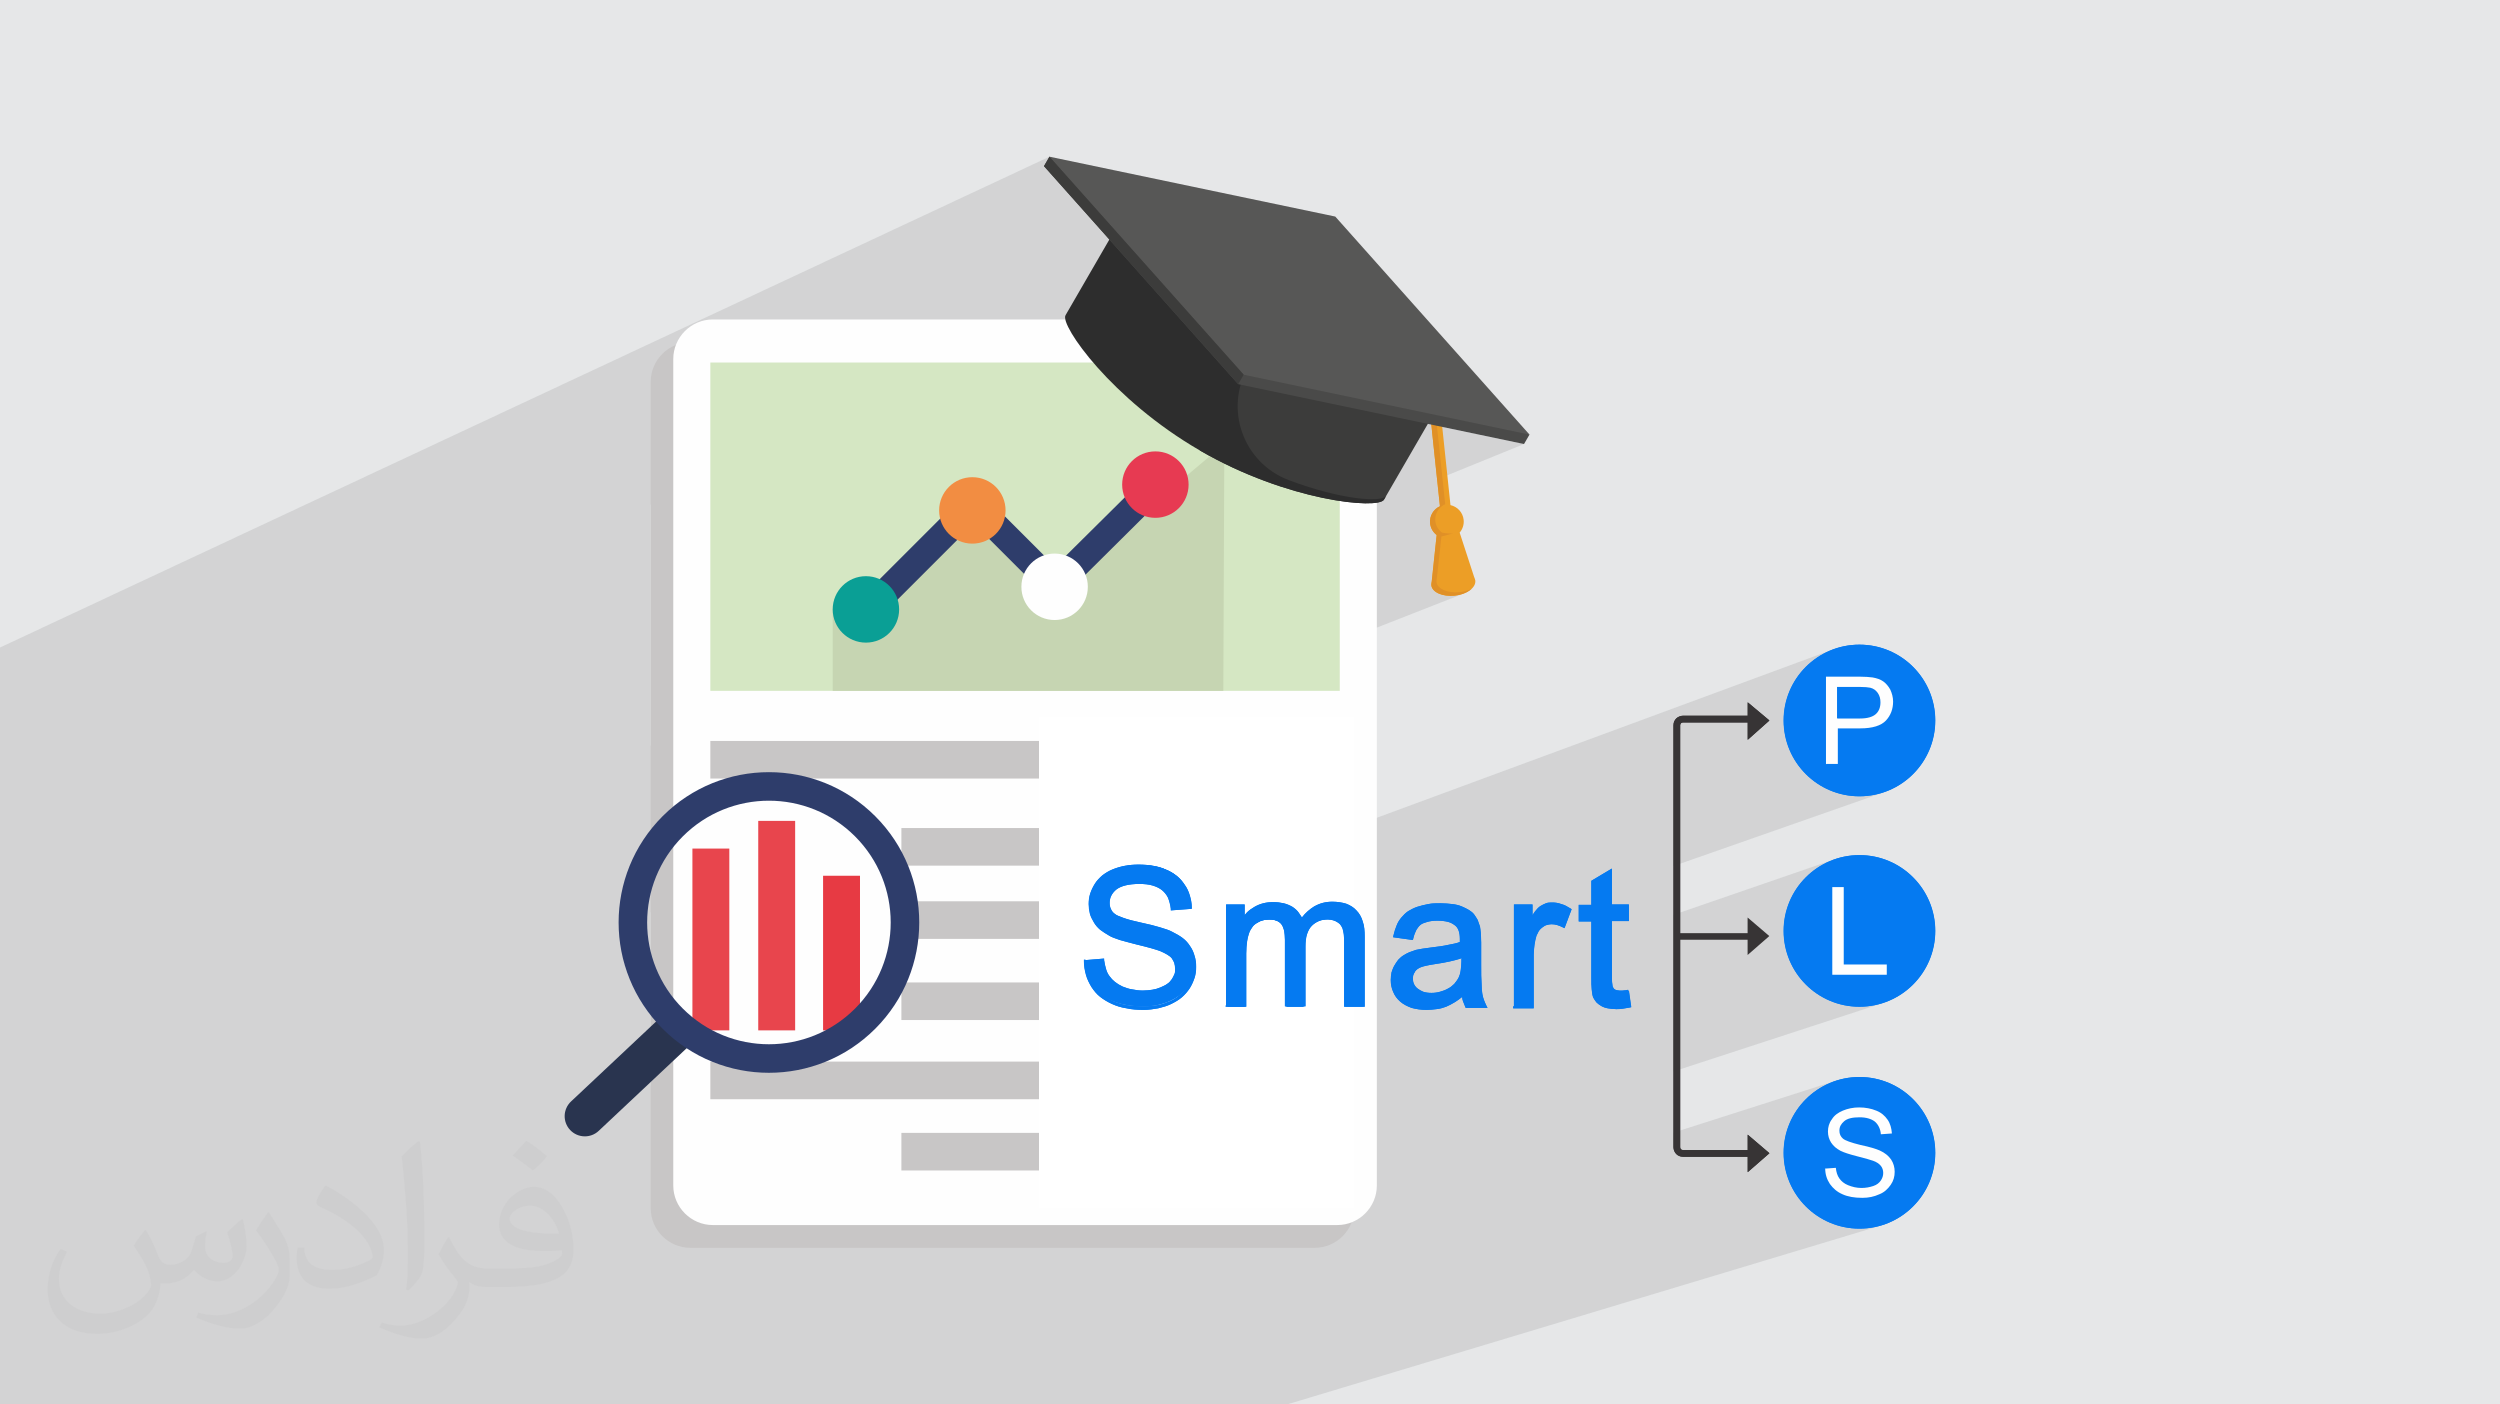 <?xml version="1.0" encoding="UTF-8"?>
<!DOCTYPE svg PUBLIC "-//W3C//DTD SVG 1.1//EN" "http://www.w3.org/Graphics/SVG/1.1/DTD/svg11.dtd">
<!-- Creator: CorelDRAW -->
<svg xmlns="http://www.w3.org/2000/svg" xml:space="preserve" width="94.192mm" height="52.917mm" version="1.1" style="shape-rendering:geometricPrecision; text-rendering:geometricPrecision; image-rendering:optimizeQuality; fill-rule:evenodd; clip-rule:evenodd"
viewBox="0 0 9404.92 5283.66"
 xmlns:xlink="http://www.w3.org/1999/xlink"
 xmlns:xodm="http://www.corel.com/coreldraw/odm/2003">
 <defs>
  <style type="text/css">
   <![CDATA[
    .fil22 {fill:#057AF1}
    .fil25 {fill:#373435}
    .fil20 {fill:white}
    .fil4 {fill:#FEFEFE;fill-rule:nonzero}
    .fil11 {fill:#F28D42;fill-rule:nonzero}
    .fil7 {fill:#E8454D;fill-rule:nonzero}
    .fil12 {fill:#E73A52;fill-rule:nonzero}
    .fil6 {fill:#E73A43;fill-rule:nonzero}
    .fil5 {fill:#D5E7C3;fill-rule:nonzero}
    .fil3 {fill:#C8C6C6;fill-rule:nonzero}
    .fil8 {fill:#C6D5B2;fill-rule:nonzero}
    .fil10 {fill:#0A9F95;fill-rule:nonzero}
    .fil19 {fill:#29344F;fill-rule:nonzero}
    .fil9 {fill:#2E3D6B;fill-rule:nonzero}
    .fil21 {fill:#057AF1;fill-rule:nonzero}
    .fil16 {fill:#2D2D2D;fill-rule:nonzero}
    .fil24 {fill:#373435;fill-rule:nonzero}
    .fil15 {fill:#3C3C3B;fill-rule:nonzero}
    .fil17 {fill:#4A4A49;fill-rule:nonzero}
    .fil18 {fill:#575756;fill-rule:nonzero}
    .fil14 {fill:#E09027;fill-rule:nonzero}
    .fil13 {fill:#EC9E26;fill-rule:nonzero}
    .fil23 {fill:#FEFEFE;fill-rule:nonzero}
    .fil2 {fill:#373435;fill-opacity:0.031}
    .fil1 {fill:#2B2A29;fill-opacity:0.102}
    .fil0 {fill:#E6E7E8}
   ]]>
  </style>
 </defs>
 <g id="Layer_x0020_1">
  <polygon class="fil0" points="-0,0 9404.92,0 9404.92,5283.66 -0,5283.66 "/>
  <polygon class="fil1" points="4794.58,5283.66 3774.16,5283.66 3773.49,5283.66 3772.26,5283.66 3604.77,5283.66 3531.82,5283.66 3384.15,5283.66 3383.7,5283.66 3383.47,5283.66 3368.46,5283.66 3366.66,5283.66 3365.99,5283.66 3330.69,5283.66 3249.14,5283.66 3121.53,5283.66 3099.82,5283.66 3092.68,5283.66 2458.42,5283.66 2424.63,5283.66 2418.53,5283.66 2412.6,5283.66 2135.72,5283.66 1855.71,5283.66 1684.04,5283.66 1682.72,5283.66 1671.13,5283.66 1658.62,5283.66 1658.58,5283.66 1657.74,5283.66 1657.7,5283.66 1657.44,5283.66 1657.4,5283.66 1656.56,5283.66 1656.52,5283.66 1656.26,5283.66 1656.22,5283.66 1655.96,5283.66 1655.92,5283.66 1655.66,5283.66 1655.62,5283.66 1655.36,5283.66 1655.32,5283.66 1655.06,5283.66 1655.02,5283.66 1654.76,5283.66 1654.72,5283.66 1654.47,5283.66 1654.43,5283.66 1654.13,5283.66 1653.99,5283.66 1653.83,5283.66 1653.51,5283.66 1653.35,5283.66 1619.36,5283.66 1574.84,5283.66 1560.09,5283.66 1525.45,5283.66 1520.92,5283.66 1519.85,5283.66 1517.42,5283.66 1517.36,5283.66 1516.79,5283.66 1516.73,5283.66 1469.96,5283.66 1416.82,5283.66 1389.76,5283.66 1379.46,5283.66 1378.82,5283.66 1355.56,5283.66 1312.95,5283.66 1312.31,5283.66 1297.28,5283.66 1292.35,5283.66 1292.32,5283.66 1269.17,5283.66 1226.06,5283.66 1225.42,5283.66 1210.81,5283.66 1203.84,5283.66 1155.73,5283.66 1155.09,5283.66 1146.34,5283.66 1082.79,5283.66 1080.83,5283.66 1072.27,5283.66 1048.21,5283.66 1048.05,5283.66 1047.72,5283.66 1047.57,5283.66 1047.09,5283.66 1046.89,5283.66 1046.25,5283.66 1046.02,5283.66 1045.39,5283.66 1045.18,5283.66 1044.54,5283.66 1044.32,5283.66 1043.11,5283.66 1040.9,5283.66 979.88,5283.66 953.64,5283.66 920.98,5283.66 916.01,5283.66 892.26,5283.66 891.62,5283.66 883.6,5283.66 870.61,5283.66 869.99,5283.66 847.61,5283.66 817.25,5283.66 791.92,5283.66 768.77,5283.66 755.63,5283.66 732.46,5283.66 731.84,5283.66 731.19,5283.66 719.71,5283.66 716.54,5283.66 715.91,5283.66 707.39,5283.66 680.22,5283.66 676.71,5283.66 655.74,5283.66 655.7,5283.66 655.51,5283.66 655.27,5283.66 655.11,5283.66 651.75,5283.66 648.97,5283.66 647.94,5283.66 647.64,5283.66 635.7,5283.66 632.49,5283.66 606.41,5283.66 585.47,5283.66 566.91,5283.66 533.01,5283.66 526.86,5283.66 526.45,5283.66 517.19,5283.66 512.19,5283.66 511.91,5283.66 497.95,5283.66 491.76,5283.66 489.64,5283.66 483.34,5283.66 477.64,5283.66 472.14,5283.66 468.7,5283.66 458.98,5283.66 458.43,5283.66 457.66,5283.66 450.35,5283.66 450.31,5283.66 392.64,5283.66 367.32,5283.66 360.91,5283.66 360.59,5283.66 359.97,5283.66 359.75,5283.66 354.7,5283.66 349.74,5283.66 349.31,5283.66 348.69,5283.66 333.26,5283.66 308.52,5283.66 272.8,5283.66 265.72,5283.66 265.67,5283.66 265.13,5283.66 265.09,5283.66 264.55,5283.66 264.51,5283.66 263.96,5283.66 263.92,5283.66 256.42,5283.66 244.58,5283.66 243.47,5283.66 178.6,5283.66 123.69,5283.66 116.59,5283.66 116.58,5283.66 114.75,5283.66 114.74,5283.66 112.92,5283.66 112.89,5283.66 112.33,5283.66 112.31,5283.66 111.75,5283.66 111.72,5283.66 110.56,5283.66 110.55,5283.66 89.1,5283.66 79.34,5283.66 -0,5283.66 -0,5083.61 -0,5080.27 -0,5041.15 -0,5041.11 -0,5041.07 -0,5040.63 -0,5038.77 -0,5038.31 -0,5021.54 -0,5018.97 -0,4974.95 -0,4940.28 -0,4784.51 -0,4745.85 -0,4527.46 -0,4391.74 -0,4391.73 -0,4391.71 -0,4391.7 -0,4391.68 -0,4391.67 -0,4391.65 -0,4391.63 -0,4391.6 -0,4391.55 -0,4391.48 -0,4391.43 -0,4391.42 -0,4391.33 -0,4391.29 -0,4391.24 -0,4391.13 -0,4391.11 -0,4391.02 -0,4390.91 -0,4390.9 -0,4390.77 -0,4390.68 -0,4390.63 -0,4390.48 -0,4390.42 -0,4390.31 -0,4390.15 -0,4390.13 -0,4389.96 -0,4389.82 -0,4389.77 -0,4389.58 -0,4389.47 -0,4389.35 -0,4389.14 -0,4389.11 -0,4388.92 -0,4388.7 -0,4388.67 -0,4388.27 -0,4388.16 -0,4387.88 -0,4387.81 -0,4387.6 -0,4387.32 -0,4326.33 -0,4326.04 -0,4321.75 -0,4314.44 -0,4176.59 -0,4132.11 -0,4107.66 -0,4091.12 -0,4004.19 -0,4002.41 -0,4002.4 -0,4002.39 -0,4002.38 -0,4002.37 -0,4002.2 -0,4002.19 -0,4002.17 -0,4001.77 -0,4001.76 -0,4001.69 -0,4001.12 -0,4001.11 -0,4001 -0,4000.24 -0,3990.47 -0,3990.45 -0,3847.41 -0,3826.25 -0,3819.48 -0,2990.27 -0,2976.85 -0,2794.96 -0,2568.69 -0,2482.34 -0,2482.08 -0,2458.44 -0,2440.26 -0,2435.9 3948.02,589.44 3927.41,625.03 4173.32,901.07 4008.36,1186.02 4007.71,1187.38 4007.23,1188.92 4006.91,1190.64 4006.75,1192.53 4006.76,1194.6 4006.93,1196.83 4007.26,1199.23 4007.75,1201.79 2447.95,1897.86 2447.95,2805.56 5371.46,1594.68 5384.57,1597.42 5387.14,1621.92 5425.63,1606.03 5733.28,1670.47 5406.28,1803.58 5416.89,1904.4 5408.21,1909.18 5400.46,1915.17 5393.75,1922.26 5388.21,1930.27 5383.93,1939.08 5381.04,1948.55 5379.68,1958.51 5379.93,1968.85 5380.98,1975.51 5382.7,1981.9 5385.03,1987.98 5387.94,1993.72 5391.4,1999.09 5395.35,2004.07 5399.77,2008.61 5404.61,2012.69 5386.17,2186.64 5386.03,2187.83 5385.88,2189.01 5385.7,2190.18 5385.51,2191.36 5385.31,2192.53 5385.11,2193.71 5384.9,2194.88 5384.69,2196.06 5384.59,2196.67 5384.52,2197.32 5384.47,2197.99 5384.44,2198.67 5384.44,2199.38 5384.46,2200.11 5384.51,2200.86 5384.58,2201.64 5387.27,2211.12 5393.05,2219.61 5401.53,2226.96 5412.39,2232.99 5425.26,2237.55 5439.78,2240.49 5455.61,2241.65 5472.4,2240.87 5473.65,2240.73 5474.53,2240.63 5474.9,2240.58 5476.14,2240.43 5476.65,2240.36 5477.38,2240.26 5478.62,2240.08 5478.75,2240.06 5479.83,2239.89 5480.83,2239.73 5481.05,2239.69 5482.27,2239.48 5482.9,2239.37 5483.48,2239.27 5484.68,2239.04 5484.95,2238.99 5485.86,2238.8 5486.96,2238.57 5487.05,2238.56 5488.23,2238.3 5488.97,2238.14 5489.41,2238.04 5490.57,2237.76 5490.96,2237.67 5491.73,2237.48 5492.87,2237.19 5492.92,2237.18 5494.02,2236.89 5494.86,2236.66 5495.15,2236.58 5496.28,2236.26 5496.78,2236.12 5497.4,2235.93 5498.51,2235.61 5498.68,2235.56 5499.61,2235.26 5500.54,2234.97 5500.7,2234.91 5501.79,2234.55 5502.39,2234.35 5502.87,2234.18 5503.52,2233.95 5511.16,2230.95 5511.24,2230.92 5503.56,2233.93 5503.94,2233.8 5504.22,2233.71 5505,2233.42 5505.73,2233.15 5506.04,2233.03 5507.09,2232.63 5507.78,2232.36 2447.95,3431.99 2447.95,3580.56 2347.29,3619.5 2350.33,3630.68 2357.41,3652.97 2365.43,3675.01 2374.39,3696.76 2384.29,3718.2 2395.13,3739.3 2406.93,3760.02 2419.66,3780.33 2433.34,3800.21 2447.95,3819.62 2447.95,3861.94 2148.13,4143.66 2138.04,4155.27 2130.69,4168.26 2126.09,4182.21 2125.14,4189.7 2447.95,4070.42 2447.95,4084.35 6905.08,2439.61 6879.45,2449.49 6855.09,2461.7 6832.12,2476.1 6810.69,2492.57 6790.93,2510.94 6772.99,2531.09 6756.98,2552.88 6743.06,2576.17 6731.37,2600.84 6722.03,2626.73 6715.19,2653.71 6710.99,2681.65 6709.56,2710.41 6710.99,2739.16 6715.19,2767.1 6722.03,2794.08 6731.37,2819.97 6743.06,2844.64 6756.98,2867.94 6772.99,2889.73 6790.93,2909.87 6810.69,2928.25 6832.12,2944.71 6855.09,2959.11 6879.45,2971.32 6905.08,2981.21 6931.83,2988.63 6959.55,2993.44 6988.14,2995.51 6994.76,2995.6 6995.5,2995.6 6996.33,2995.6 6997.16,2995.59 6997.99,2995.58 6998.81,2995.57 6999.64,2995.56 7000.47,2995.55 7001.29,2995.53 7002.12,2995.51 7030.71,2993.44 7058.43,2988.63 7085.18,2981.21 6295.15,3258.16 6295.15,3441.63 6905.08,3231.3 6879.45,3241.18 6855.09,3253.39 6832.12,3267.79 6810.69,3284.26 6790.93,3302.63 6772.99,3322.78 6756.98,3344.57 6743.06,3367.86 6731.37,3392.53 6722.03,3418.42 6715.19,3445.4 6710.99,3473.34 6709.56,3502.1 6710.99,3530.85 6715.19,3558.79 6722.03,3585.77 6731.37,3611.66 6743.06,3636.33 6756.98,3659.63 6772.99,3681.42 6790.93,3701.57 6810.69,3719.94 6832.12,3736.4 6855.09,3750.8 6879.45,3763.01 6905.08,3772.9 6931.83,3780.32 6959.55,3785.13 6988.14,3787.21 6994.76,3787.3 6995.5,3787.3 6996.33,3787.3 6997.16,3787.29 6997.99,3787.28 6998.81,3787.27 6999.64,3787.26 7000.47,3787.25 7001.29,3787.23 7002.12,3787.21 7030.71,3785.13 7058.43,3780.32 7085.18,3772.9 6295.15,4030.87 6295.15,4260.88 6905.08,4066.08 6879.45,4075.97 6855.09,4088.18 6832.12,4102.58 6810.69,4119.04 6790.93,4137.42 6772.99,4157.57 6756.98,4179.35 6743.06,4202.65 6731.37,4227.32 6722.03,4253.21 6715.19,4280.19 6710.99,4308.13 6709.56,4336.88 6710.99,4365.64 6715.19,4393.58 6722.03,4420.56 6731.37,4446.45 6743.06,4471.12 6756.98,4494.42 6772.99,4516.2 6790.93,4536.35 6810.69,4554.72 6832.12,4571.19 6855.09,4585.59 6879.45,4597.8 6905.08,4607.68 6931.83,4615.1 6959.55,4619.92 6988.14,4621.99 6994.76,4622.08 6995.5,4622.08 6996.33,4622.08 6997.16,4622.07 6997.99,4622.06 6998.81,4622.05 6999.64,4622.04 7000.47,4622.03 7001.29,4622.01 7002.12,4621.99 7030.71,4619.92 7058.43,4615.1 7085.18,4607.68 4840.81,5283.66 4807.62,5283.66 4801.03,5283.66 "/>
  <path class="fil2" d="M548.54 4627.69c17.95,27.21 29.6,53.36 40.96,82.43 8.45,16.91 12.93,48.09 52.57,48.09 11.61,0 28.28,-3.42 43.06,-11.61 16.63,-8.73 29.32,-21.94 35.94,-42l15.85 -53.36 38.57 -19.02 2.64 2.64c-5.27,20.09 -6.59,39.36 -6.59,54.43 0,44.63 38.57,61.56 69.22,61.56 17.95,0 34.09,-8.73 34.09,-25.11 0,-21.13 -8.98,-57.06 -20.62,-89.29 17.95,-17.95 35.94,-35.94 56.53,-50.47l3.17 1.6c8.98,38.04 14,75.56 14,100.66 0,24.57 -10.83,51.79 -19.81,69.49 -18.49,34.87 -51.25,62.62 -90.87,62.62 -30.1,0 -63.65,-15.07 -86.66,-43.06l-1.32 0c-21.66,26.96 -55.22,51.25 -108.86,51.25l-16.63 0c-2.64,35.41 -10.29,60.49 -21.94,82.95 -31.95,62.34 -126.81,106.47 -216.1,106.47 -124.17,0 -186.51,-71.59 -186.51,-166.96 0,-58.91 19.27,-113.6 48.88,-152.42l24.29 10.04c-18.49,35.41 -30.91,68.68 -30.91,101.45 0,89.29 72.66,131.83 156.4,131.83 77.68,0 173.83,-49.41 191.28,-106.72 -6.59,-62.62 -30.1,-91.93 -66.04,-148.99 10.83,-19.02 24.83,-38.04 42.28,-58.38l3.17 0 0 0 0 0 -0.02 -0.09zm1432.13 -336.04c26.15,16.39 51.79,35.66 76.87,57.85 -14,19.81 -31.45,37.79 -53.11,53.64 -25.11,-20.34 -50.19,-37.79 -75.84,-56.27 17.42,-19.55 34.62,-38.29 52.04,-55.22l0 0 0 0 0 0 0 0 0 0 0.03 0zm13.47 244.11c-42.28,0 -76.87,27.75 -76.87,48.34 0,44.13 84.53,57.85 185.72,57.31 -12.68,-51.79 -57.06,-105.68 -108.86,-105.68l0.01 0.03zm-94.86 236.19c54.96,0 103.04,-1.6 139.74,-10.83 40.96,-10.29 75.56,-30.91 75.56,-45.17 0,-3.7 0,-8.19 -1.32,-11.89 -22.98,2.11 -49.41,2.11 -72.38,2.11 -74.49,0 -131.55,-16.91 -154.02,-58.66 -5.55,-11.61 -9.51,-24.57 -9.51,-39.36 0,-40.43 17.42,-79.79 48.09,-107 25.61,-22.45 53.89,-36.44 82.67,-36.44 52.04,0 93.51,41.75 122.57,107.54 15.85,35.94 26.68,77.4 26.68,129.72 0,34.87 -9.51,64.19 -31.17,85.85 -40.43,39.11 -114.92,53.89 -229.04,53.89l-51.79 0 0 0 -13.47 0c-28.28,0 -48.62,-5.02 -64.72,-17.42l-2.64 0c0.79,6.59 1.32,12.93 1.32,19.02 0,25.61 -8.45,58.38 -25.61,84.53 -50.72,75.3 -105.68,108.04 -153.24,108.04 -48.09,0 -107,-18.49 -160.11,-42.54l9.51 -18.49c17.17,7.13 40.96,11.89 73.7,11.89 85.85,0 198.66,-82.43 212.66,-163 -3.17,-6.59 -8.98,-15.32 -17.17,-24.57 -25.11,-29.85 -40.96,-54.68 -55.75,-80.83 12.68,-25.11 24.29,-45.17 35.13,-63.4l4.49 -0.53c36.72,74.77 69.99,117.55 144.23,117.55l11.61 0 0 0 53.89 0 0 0 0 0 0 0 0 0 0 0 0.09 0.01zm-371.98 79c6.34,-34.34 6.87,-72.91 6.87,-108.86l0 -53.36c0,-99.6 -12.68,-244.36 -22.98,-338.68 17.95,-19.27 43.06,-42 62.87,-57.31l5.81 1.6c13.47,118.62 16.63,256 16.63,383.06 0,33.3 -1.32,65.79 -4.49,89.55 -1.85,30.1 -19.27,52.83 -56.53,87.7l-8.19 -3.7zm-382.8 -157.19c1.85,46.77 24.83,83.49 105.15,83.49 49.93,0 92.19,-12.93 138.96,-35.13 8.45,-3.7 12.93,-8.73 12.93,-12.93 0,-29.32 -22.45,-68.15 -60.23,-103.55 -36.72,-33.3 -85.34,-62.62 -130.76,-82.18 -15.6,-6.59 -20.62,-13.47 -20.62,-20.09 0,-13.47 17.95,-41.75 32.77,-62.09l5.02 -0.53c52.04,27.21 110.17,67.64 153.24,112.53 39.11,41.47 63.4,83.49 63.4,129.19 0,33.81 -10.29,65.51 -26.96,95.11 -57.06,28.79 -117.83,50.72 -178.06,50.72 -73.17,0 -123.1,-34.34 -123.1,-114.92 0,-8.73 0,-22.19 3.17,-39.64l25.11 0 0 0 0 0 0 0 0 0 0 0 -0.02 0zm-132.37 -132.9l45.45 73.45c16.63,27.21 32.23,56.81 32.23,103.55l0 59.7c0,48.34 -30.91,100.13 -80.83,151.38 -39.11,34.62 -73.7,49.41 -105.68,49.41 -47.55,0 -101.98,-14.79 -164.85,-41.75l7.13 -18.49c19.81,5.27 42.79,9.77 71.06,9.77 90.36,-0.53 182.8,-66.57 225.08,-147.15 5.02,-9.26 6.87,-17.95 6.87,-24.04 0,-9.26 -5.02,-19.55 -8.98,-28.79 -22.98,-43.31 -48.62,-82.95 -76.87,-119.68 14.79,-23.25 29.6,-45.7 45.7,-67.9l3.7 0.53 0 0 0 0 0 0 0 0 0 0 -0.02 0.01z"/>
  <g id="_2093486390896">
   <path class="fil3" d="M3622.44 1287.44c81.92,0 215.95,0 297.86,0l1025.56 0c81.92,0 148.93,67.02 148.93,148.92l0 3108.94c0,81.91 -67.02,148.92 -148.93,148.92l-1025.56 0c-81.91,0 -215.94,0 -297.86,0l-1025.55 0c-81.93,0 -148.93,-67.02 -148.93,-148.92l0 -3108.94c0,-81.91 67.01,-148.92 148.93,-148.92l1025.55 0z"/>
   <path class="fil4" d="M3707.3 1201.79c81.92,0 215.94,0 297.86,0l1025.56 0c81.92,0 148.92,67.02 148.92,148.93l0 3108.94c0,81.91 -67.01,148.92 -148.92,148.92l-1025.56 0c-81.92,0 -215.94,0 -297.86,0l-1025.55 0c-81.92,0 -148.93,-67.02 -148.93,-148.92l0 -3108.94c0,-81.92 67.02,-148.93 148.93,-148.93l1025.55 0z"/>
   <polygon class="fil5" points="5040.17,2598.92 2672.28,2598.92 2672.28,1363.83 5040.17,1363.83 "/>
   <polygon class="fil3" points="2672.28,2928.88 5040.17,2928.88 5040.17,2787.4 2672.28,2787.4 "/>
   <polygon class="fil3" points="3391,3256.53 5040.17,3256.53 5040.17,3115.04 3391,3115.04 "/>
   <polygon class="fil3" points="3391,3532.06 5040.17,3532.06 5040.17,3390.58 3391,3390.58 "/>
   <polygon class="fil3" points="3391,3837.35 5040.17,3837.35 5040.17,3695.87 3391,3695.87 "/>
   <polygon class="fil3" points="2672.28,4135.22 5040.17,4135.22 5040.17,3993.72 2672.28,3993.72 "/>
   <polygon class="fil3" points="3391,4403.29 5040.17,4403.29 5040.17,4261.81 3391,4261.81 "/>
   <polygon class="fil6" points="3096.41,3876.21 3235.26,3876.21 3235.26,3294.54 3096.41,3294.54 "/>
   <polygon class="fil7" points="2852.48,3876.21 2991.33,3876.21 2991.33,3088.14 2852.48,3088.14 "/>
   <polygon class="fil7" points="2604.82,3876.21 2743.67,3876.21 2743.67,3192.29 2604.82,3192.29 "/>
   <polygon class="fil8" points="4602.09,2598.92 3132.54,2598.92 3132.54,2292.54 3675.48,1958.07 3967.42,2207.52 4605.91,1670.2 "/>
   <polygon class="fil9" points="3280.83,2351.56 3208.69,2279.43 3663.05,1825.07 3969.11,2131.12 4355.32,1748.25 4427.46,1820.38 3969.11,2275.42 3663.05,1969.35 "/>
   <path class="fil10" d="M3382.49 2292.54c0,69.02 -55.95,124.98 -124.97,124.98 -69.03,0 -124.98,-55.97 -124.98,-124.98 0,-69.03 55.96,-124.98 124.98,-124.98 69.03,0 124.97,55.96 124.97,124.98z"/>
   <path class="fil11" d="M3782.92 1920.16c0,69.03 -55.96,124.97 -124.97,124.97 -69.02,0 -124.97,-55.95 -124.97,-124.97 0,-69.03 55.96,-124.98 124.97,-124.98 69.02,0 124.97,55.96 124.97,124.98z"/>
   <path class="fil12" d="M4471.47 1823.07c0,69.04 -55.96,124.98 -124.98,124.98 -69.02,0 -124.97,-55.95 -124.97,-124.98 0,-69.02 55.96,-124.97 124.97,-124.97 69.03,0 124.98,55.96 124.98,124.97z"/>
   <path class="fil4" d="M4092.39 2207.52c0,69.03 -55.95,124.98 -124.97,124.98 -69.04,0 -124.98,-55.96 -124.98,-124.98 0,-69.02 55.95,-124.98 124.98,-124.98 69.03,0 124.97,55.97 124.97,124.98z"/>
   <g>
    <path class="fil13" d="M5384.69 2196.06c0.55,-3.14 1.15,-6.25 1.48,-9.42l18.44 -173.95c-13.43,-10.23 -22.78,-25.74 -24.68,-43.84 -2.95,-27.92 12.71,-53.47 36.96,-64.45l-34.64 -328.91 39.72 -4.18 34.64 328.92c26,5.68 46.63,27.41 49.57,55.34 1.91,18.1 -4,35.22 -15.01,48.02l54.26 166.3c0.99,3.02 2.23,5.94 3.41,8.9 0.62,1.54 1.05,3.33 1.27,5.44 2.79,26.47 -32.01,51.84 -77.72,56.65 -45.71,4.81 -85.03,-12.75 -87.82,-39.23 -0.22,-2.1 -0.18,-3.94 0.11,-5.58z"/>
    <path class="fil14" d="M5384.69 2196.06c0.55,-3.14 1.15,-6.25 1.48,-9.42l18.44 -173.95c-13.43,-10.23 -22.78,-25.74 -24.68,-43.84 -2.95,-27.92 12.71,-53.47 36.96,-64.45l-34.64 -328.91 20.46 -2.15 34.05 323.41c-24.26,10.83 -39.96,36 -37.06,63.45 1.87,17.8 11.19,33.03 24.59,43.06 0,0 21.24,5.78 44.06,3.05l-45.7 11.95 -17.09 156.11c-0.34,3.11 -0.95,6.18 -1.5,9.26 -0.29,1.62 -0.33,3.43 -0.12,5.5 2.75,26.03 42.03,43.23 87.74,38.42 16.74,-1.76 32.01,-6.24 44.53,-12.48 -13.92,13.05 -36.98,22.97 -63.81,25.79 -45.71,4.81 -85.03,-12.75 -87.82,-39.23 -0.22,-2.1 -0.18,-3.94 0.11,-5.58z"/>
   </g>
   <path class="fil15" d="M5421.92 1507.51l-215.43 372.13c-21.73,37.53 -361.87,6.53 -692.73,-185.01l309.1 -533.93 599.06 346.81z"/>
   <path class="fil16" d="M4822.86 1160.69l-126.73 218.92c-91.75,158.49 -19.5,361.45 151.75,426.35 193.23,73.24 351.38,86.16 367.12,58.96l-8.52 14.71c-21.73,37.53 -361.87,6.53 -692.73,-185.01 -330.85,-191.53 -527.12,-471.08 -505.39,-508.6l215.42 -372.14 599.07 346.8z"/>
   <polygon class="fil17" points="4056.06,651.98 5002.58,850.25 5645.85,1572.33 5753.89,1634.87 5733.28,1670.47 4658.13,1445.25 3927.41,625.03 3948.02,589.44 "/>
   <polygon class="fil18" points="5023.19,814.66 5753.89,1634.87 4678.74,1409.66 3948.02,589.44 "/>
   <polygon class="fil15" points="4678.74,1409.66 4658.13,1445.25 3927.41,625.03 3948.02,589.44 "/>
   <path class="fil19" d="M2591.62 3935.43c30.55,-28.74 32.02,-76.82 3.29,-107.38 -28.74,-30.55 -76.83,-32.02 -107.39,-3.29l-339.39 318.89c-30.54,28.74 -32.01,76.82 -3.28,107.38 28.74,30.55 76.82,32.02 107.38,3.29l339.39 -318.89z"/>
   <path class="fil9" d="M2568.74 3794.26c178.9,178.91 468.97,178.91 647.88,0 178.91,-178.9 178.91,-468.97 0,-647.87 -178.91,-178.91 -468.98,-178.91 -647.88,0 -178.92,178.9 -178.92,468.97 0,647.87zm723.78 -723.78c220.84,220.84 220.84,578.86 0,799.7 -220.83,220.84 -578.86,220.84 -799.7,0 -220.84,-220.84 -220.84,-578.86 0,-799.7 220.84,-220.84 578.87,-220.84 799.7,0z"/>
   <rect class="fil20" x="3908.73" y="2698.46" width="1186.07" height="1846.85"/>
   <g>
    <path class="fil21" d="M4081.94 3617.96l63.86 -5.95c2.98,26.74 10.39,47.53 20.79,63.87 11.88,16.34 28.23,29.71 51.99,40.1 23.76,10.39 50.49,14.85 78.71,14.85 26.74,0 49.02,-4.45 69.81,-11.88 19.31,-7.43 34.16,-17.81 44.55,-32.67 10.4,-13.36 14.86,-28.22 14.86,-44.55 0,-16.34 -4.45,-29.72 -13.37,-43.07 -8.92,-11.88 -25.25,-22.29 -46.04,-31.19 -13.37,-5.94 -44.56,-13.36 -92.09,-25.24 -47.53,-11.88 -80.2,-22.29 -99.53,-32.68 -25.24,-13.37 -43.07,-29.71 -54.96,-49.02 -11.88,-19.31 -17.81,-40.1 -17.81,-63.86 0,-26.74 7.43,-50.5 22.28,-72.78 14.85,-22.28 35.65,-40.1 65.35,-51.98 28.22,-11.88 59.41,-17.82 95.06,-17.82 38.62,0 72.77,5.94 101.02,17.82 29.7,11.88 51.98,31.18 66.83,54.95 16.35,23.76 23.76,50.5 25.25,81.7l-65.35 4.45c-2.97,-32.67 -14.85,-57.92 -35.65,-74.27 -20.8,-16.34 -50.49,-25.24 -90.6,-25.24 -41.59,0 -71.29,7.43 -90.59,22.28 -19.31,14.85 -28.23,34.16 -28.23,54.96 0,17.82 7.43,34.16 20.8,46.04 13.36,11.88 47.53,23.76 102.5,37.13 54.95,13.37 93.56,23.76 114.38,32.68 29.7,13.36 51.98,31.18 66.84,51.98 14.85,20.79 20.79,46.04 20.79,72.77 0,28.22 -7.43,53.48 -23.76,77.24 -16.34,23.76 -38.62,43.06 -68.32,56.43 -29.72,13.36 -62.39,20.79 -99.54,20.79 -46.03,0 -86.14,-7.43 -117.34,-20.79 -31.19,-13.37 -56.44,-34.17 -74.27,-60.9 -17.82,-26.73 -26.74,-57.92 -28.22,-93.57l0 7.41 0 0.02zm536.21 166.37l0 -375.8 56.44 0 0 53.48c11.88,-17.83 26.73,-32.68 47.53,-44.56 19.31,-11.88 41.59,-16.35 66.83,-16.35 28.23,0 50.5,5.95 68.33,17.83 17.82,11.88 29.71,28.22 37.13,49.01 29.71,-43.07 68.32,-65.34 115.86,-65.34 37.13,0 66.84,10.38 86.15,31.18 20.79,20.8 29.71,51.99 29.71,95.06l0 256.98 -63.87 0 0 -236.18c0,-25.25 -1.48,-43.07 -5.93,-54.96 -4.46,-11.88 -11.88,-20.79 -22.29,-26.74 -10.39,-7.43 -23.76,-10.39 -38.61,-10.39 -26.74,0 -49.02,8.92 -65.35,26.73 -17.82,17.83 -26.74,46.05 -26.74,84.67l0 218.34 -63.86 0 0 -243.6c0,-28.22 -4.45,-49.02 -14.86,-63.86 -10.39,-13.38 -26.73,-20.8 -50.49,-20.8 -17.82,0 -34.16,4.45 -49.02,13.37 -14.85,8.91 -26.73,23.76 -32.67,41.58 -7.43,17.83 -10.4,44.56 -10.4,78.72l0 194.59 -63.86 0 0 -2.95 -0.02 0zm886.77 -47.53c-23.76,20.8 -46.03,34.16 -68.32,43.07 -22.28,8.92 -44.55,11.88 -69.8,11.88 -41.59,0 -72.78,-10.39 -95.06,-29.71 -22.28,-19.31 -32.68,-46.05 -32.68,-77.23 0,-17.82 4.45,-35.65 11.88,-50.49 8.92,-14.86 19.31,-26.74 32.68,-35.65 13.37,-8.92 28.22,-16.35 46.04,-20.8 11.88,-2.97 31.19,-5.94 56.43,-8.92 51.99,-5.93 89.13,-13.36 112.9,-22.28 0,-8.92 0,-14.85 0,-16.34 0,-25.25 -5.94,-44.56 -17.82,-54.96 -16.34,-14.85 -40.1,-20.8 -72.77,-20.8 -29.71,0 -51.98,5.95 -66.84,16.35 -14.86,10.39 -25.25,29.71 -31.19,56.44l-62.38 -8.92c5.94,-26.73 14.85,-47.53 28.22,-63.87 13.37,-16.34 31.19,-28.22 56.44,-37.12 23.76,-8.91 53.46,-13.37 84.65,-13.37 32.68,0 57.92,4.46 78.72,11.88 19.31,7.43 34.16,16.35 44.55,28.23 8.92,11.88 16.35,25.24 19.31,43.06 1.49,10.39 2.98,29.71 2.98,57.92l0 84.66c0,59.41 1.48,96.54 4.45,111.41 2.97,16.34 7.43,31.19 14.85,44.55l-66.83 0c-5.94,-13.36 -10.4,-29.7 -11.88,-47.53l1.48 -1.48 -0.02 -0.02zm-4.45 -141.12c-23.76,8.92 -57.92,17.82 -103.98,23.76 -26.73,4.45 -44.55,7.43 -54.95,13.37 -10.4,4.45 -19.31,11.88 -25.25,20.79 -5.94,8.92 -8.92,19.31 -8.92,29.71 0,16.34 5.94,31.19 19.31,41.59 13.37,11.88 31.19,16.35 56.43,16.35 23.76,0 46.05,-5.95 65.36,-16.35 19.3,-10.39 32.67,-25.25 41.58,-43.06 7.43,-14.86 10.4,-35.65 10.4,-63.87l0 -23.76 0 1.49 0.01 0zm200.53 187.16l0 -375.79 56.44 0 0 57.92c14.85,-26.73 28.22,-44.56 40.1,-51.99 11.88,-8.91 26.73,-13.36 40.1,-13.36 20.8,0 43.07,7.43 65.35,20.79l-22.28 57.93c-14.85,-8.92 -31.19,-13.37 -46.04,-13.37 -13.37,0 -26.74,4.45 -37.13,11.88 -10.39,8.92 -19.31,19.3 -23.76,34.16 -7.43,22.29 -10.39,47.53 -10.39,74.27l0 196.06 -63.86 0 1.48 1.49 0 0.01zm418.89 -56.42l8.91 56.43c-17.82,4.45 -34.16,5.94 -47.53,5.94 -22.28,0 -40.1,-2.97 -53.47,-10.39 -13.36,-7.43 -22.28,-16.34 -26.73,-28.22 -4.45,-11.88 -7.43,-37.14 -7.43,-75.76l0 -215.37 -47.53 0 0 -49.02 47.53 0 0 -92.09 63.86 -38.61 0 130.72 63.86 0 0 49.01 -63.86 0 0 219.84c0,17.82 1.49,29.71 2.98,35.65 1.49,4.46 5.94,8.92 10.39,11.88 4.45,2.98 11.88,4.46 22.28,4.46 7.43,0 16.34,-1.49 28.22,-2.98l-1.48 -1.49 0 -0.01z"/>
    <path class="fil21" d="M4081.94 3612.01l71.29 -5.93 0 5.93c1.48,11.88 4.45,23.76 7.43,34.17 2.97,10.39 7.42,19.31 13.36,26.74 10.4,14.85 26.74,28.22 49.02,38.6 11.88,4.46 23.76,8.93 35.65,10.4 13.37,2.98 26.73,4.45 40.1,4.45 13.37,0 25.25,-1.48 35.65,-2.98 10.39,-1.48 20.8,-4.45 31.19,-8.91 8.92,-4.45 17.82,-7.43 25.25,-13.36 7.43,-4.45 11.88,-10.4 16.34,-16.34 4.45,-5.95 7.43,-13.38 10.39,-19.31 2.98,-5.95 2.98,-13.37 2.98,-20.8 0,-7.42 -1.49,-14.85 -2.98,-20.8 -1.49,-5.93 -5.94,-11.88 -8.91,-17.81 -4.46,-5.95 -10.39,-10.4 -17.82,-14.86 -7.43,-4.45 -16.34,-8.91 -26.74,-13.36 -7.43,-2.98 -17.82,-5.95 -32.67,-10.4 -14.86,-4.45 -34.17,-8.91 -57.93,-14.86 -23.76,-5.93 -44.55,-11.88 -60.89,-16.34 -16.34,-5.93 -31.19,-10.39 -40.1,-16.34 -13.37,-7.43 -23.76,-14.86 -34.17,-22.28 -10.39,-8.92 -17.82,-17.82 -23.76,-28.23 -5.94,-10.38 -11.88,-20.79 -14.85,-32.67 -2.98,-11.88 -4.46,-23.76 -4.46,-35.65 0,-13.36 1.49,-26.74 5.95,-40.1 4.45,-13.37 10.39,-25.25 17.81,-37.13 7.43,-11.88 17.83,-22.28 28.23,-31.18 11.88,-8.92 23.76,-16.35 38.61,-22.29 14.86,-5.94 29.71,-10.39 46.05,-13.36 16.34,-2.98 32.67,-4.46 50.49,-4.46 19.31,0 38.61,1.49 54.96,4.46 17.82,2.97 34.16,7.42 49.02,14.85 31.18,13.37 53.46,31.18 69.8,56.44 8.91,11.88 14.85,25.24 19.3,40.1 4.45,14.85 7.43,29.7 7.43,44.55l0 5.94 -78.72 5.94 0 -5.94c-1.48,-14.85 -5.93,-29.71 -10.39,-41.59 -5.94,-11.88 -13.37,-20.79 -22.28,-28.22l0 0c-8.91,-7.43 -20.79,-13.37 -35.65,-17.82 -14.86,-4.46 -31.19,-5.94 -50.5,-5.94 -40.1,0 -68.32,7.43 -86.14,20.79 -8.92,7.43 -14.85,14.86 -19.31,23.76 -4.45,8.92 -5.94,17.83 -5.94,26.74 0,8.91 1.49,16.34 4.45,22.28 2.98,7.43 7.43,13.37 13.37,17.82 5.94,5.94 17.82,10.4 34.16,16.34 16.35,5.95 38.62,11.88 66.84,17.83 28.22,5.93 51.98,11.88 71.29,17.81 19.31,5.95 34.17,10.4 44.56,16.34l0 0c14.85,7.43 28.22,14.86 40.1,23.76 11.88,8.92 20.8,19.31 28.22,31.19 7.43,10.4 13.37,23.76 16.35,35.65 4.45,13.37 5.93,26.74 5.93,41.6 0,14.85 -1.48,28.22 -5.93,41.58 -4.46,13.37 -10.4,26.74 -17.83,38.62 -8.91,13.36 -17.81,23.76 -29.7,34.16 -11.88,10.39 -25.25,17.82 -40.11,25.25 -14.85,7.43 -31.18,11.88 -49.02,16.34 -17.81,2.98 -35.65,5.94 -53.46,5.94 -23.76,0 -46.05,-1.49 -65.36,-5.94 -20.79,-2.98 -38.61,-8.91 -54.95,-16.34 -16.35,-7.43 -31.19,-16.34 -44.56,-26.74 -13.36,-10.39 -23.76,-23.76 -32.67,-37.12 -8.92,-14.86 -16.34,-29.72 -20.8,-46.05 -4.45,-16.34 -7.42,-32.67 -7.42,-50.49l0 -5.94 5.93 0 -1.5 1.47 0.02 0.01zm59.41 7.43l-51.98 4.45c1.48,14.86 2.97,28.23 7.42,41.6 4.46,14.85 11.88,28.22 19.31,41.58l0 0c8.92,13.38 19.31,25.26 31.19,34.17 11.88,10.39 25.25,17.81 40.1,25.24 14.85,5.95 32.68,11.88 51.98,14.86 19.31,2.98 40.11,4.45 63.87,4.45 17.81,0 35.65,-1.48 51.98,-4.45 16.34,-2.98 31.19,-8.91 46.04,-14.86 14.85,-5.93 26.73,-14.85 37.13,-23.76 10.39,-8.91 19.31,-19.31 28.22,-31.19 7.43,-11.88 13.36,-23.75 16.34,-35.64 4.45,-11.88 5.94,-25.25 5.94,-38.61 0,-13.38 -1.49,-25.26 -4.45,-37.14 -2.97,-11.88 -8.92,-22.27 -14.85,-32.67 -7.43,-10.39 -14.86,-19.31 -26.74,-28.22 -10.39,-8.91 -23.76,-16.34 -37.13,-22.29 -10.39,-4.45 -23.76,-8.91 -43.06,-14.85 -19.31,-5.94 -43.07,-11.88 -69.81,-17.82 -28.22,-5.94 -50.49,-11.88 -68.32,-19.31 -17.82,-5.93 -31.19,-13.36 -38.62,-19.31 -7.43,-5.93 -13.36,-14.85 -16.34,-22.27 -4.45,-8.92 -5.94,-17.83 -5.94,-28.23 0,-11.88 2.97,-22.28 7.43,-32.68 4.45,-10.38 13.37,-19.3 22.28,-26.73 20.79,-16.34 51.98,-23.76 95.06,-23.76 20.79,0 38.62,1.49 53.47,5.94 16.34,4.45 29.71,10.4 40.1,19.31 10.39,8.91 19.31,19.31 25.25,32.67 5.94,11.88 8.91,23.76 11.88,38.62l53.47 -4.45c-1.49,-11.88 -2.97,-23.76 -5.94,-35.65 -4.45,-13.37 -10.39,-25.25 -17.82,-37.13 -14.85,-22.28 -37.13,-40.11 -65.35,-51.99 -14.86,-5.93 -29.71,-10.38 -46.04,-13.36 -16.35,-2.98 -34.16,-4.45 -53.47,-4.45 -17.82,0 -32.68,1.48 -49.02,4.45 -14.85,2.98 -29.71,7.43 -43.07,13.36 -13.37,5.95 -25.25,11.88 -35.65,20.8 -10.39,8.92 -19.3,17.82 -25.25,28.23 -7.42,10.38 -11.88,22.27 -16.34,34.15 -2.97,11.88 -5.94,23.76 -5.94,35.65 0,11.88 1.49,22.29 4.46,32.68 2.97,10.39 7.42,19.31 13.36,28.23 5.94,8.91 13.37,17.81 22.29,25.24 8.91,7.43 19.3,14.86 31.18,20.79 8.92,4.46 22.28,10.4 38.62,14.86 16.34,5.94 37.13,10.4 59.41,16.34 23.76,5.95 43.06,10.4 57.92,14.86 16.34,4.45 26.74,7.43 34.16,10.39 11.88,4.46 20.8,8.92 29.71,14.85 8.92,5.95 14.86,11.88 20.8,17.83l0 0c4.45,5.93 8.91,13.36 11.88,22.28 2.97,7.42 4.45,16.34 4.45,25.25 0,8.91 -1.49,16.34 -4.45,25.24 -2.98,7.43 -5.94,16.34 -11.88,23.76 -5.94,7.43 -11.88,13.37 -19.31,19.31 -7.43,5.94 -16.34,10.4 -28.22,14.86 -10.39,4.45 -22.28,7.43 -34.16,8.91 -11.88,1.48 -25.25,2.98 -38.62,2.98 -14.86,0 -29.71,-1.5 -43.07,-4.45 -13.36,-2.98 -26.73,-5.95 -38.61,-11.88 -25.25,-10.4 -43.07,-25.26 -54.96,-43.07 -5.94,-8.92 -10.39,-19.31 -14.85,-29.72 -2.98,-8.91 -5.95,-19.3 -7.43,-31.18l0.02 2.97 -0.02 0zm470.87 164.88l0 -381.73 69.81 0 0 40.1c2.97,-2.98 5.93,-7.43 8.91,-10.39 7.43,-7.43 17.82,-14.85 28.22,-20.8 10.4,-5.93 20.8,-10.39 32.68,-13.36 11.88,-2.98 23.76,-4.45 37.12,-4.45 14.86,0 26.74,1.48 40.11,4.45 11.88,2.97 22.28,7.43 32.67,13.36l0 0c8.92,5.95 17.82,13.37 23.76,22.29 4.45,5.93 7.43,11.88 11.88,17.81 13.37,-17.81 29.71,-31.18 46.04,-41.58 20.8,-11.88 43.07,-17.83 68.33,-17.83 19.31,0 37.13,2.98 51.98,7.43 14.86,5.95 28.22,13.37 38.62,25.25 10.39,10.39 19.3,25.25 23.76,41.59 5.94,16.34 7.42,35.65 7.42,57.93l0 262.91 -77.23 0 0 -242.12c0,-11.88 0,-22.29 -1.48,-31.19 -1.49,-8.91 -2.98,-16.34 -4.46,-20.79 -1.48,-4.45 -4.45,-8.92 -7.42,-13.37 -2.98,-4.46 -7.43,-7.43 -11.88,-10.39 -4.46,-2.98 -10.4,-5.95 -16.35,-7.43 -5.94,-1.49 -11.88,-2.98 -19.3,-2.98 -11.88,0 -23.76,1.49 -34.17,5.95 -10.39,4.45 -19.3,10.38 -26.73,17.81 -7.43,7.43 -13.37,17.83 -17.82,31.19 -4.45,13.37 -5.94,29.71 -5.94,47.53l0 224.29 -77.23 0 0 -249.55c0,-13.37 -1.49,-25.25 -2.98,-35.65 -2.97,-10.39 -5.94,-17.82 -10.39,-23.76 -4.45,-5.94 -10.39,-10.39 -17.82,-13.37 -7.43,-2.97 -16.34,-4.45 -28.22,-4.45 -8.91,0 -16.34,1.49 -23.76,2.98 -7.43,1.48 -14.86,5.94 -22.28,10.39 -7.43,4.45 -13.37,8.91 -17.82,16.34 -4.45,5.94 -8.92,13.37 -11.88,22.28 -2.98,8.92 -5.94,19.31 -7.43,31.19 -1.49,13.37 -2.98,26.73 -2.98,44.56l0 200.53 -77.22 0 0 -5.95 1.46 2.98 0.02 0.02zm13.37 -368.37l0 362.43 50.49 0 0 -188.63c0,-17.83 1.49,-32.68 2.98,-46.05 1.49,-13.36 4.45,-25.24 7.43,-34.16 2.97,-10.39 8.91,-17.82 14.85,-25.25 5.94,-7.43 13.37,-13.36 20.8,-19.31 7.43,-4.45 16.34,-8.91 25.24,-11.88 8.92,-2.97 17.83,-4.45 28.23,-4.45 11.88,0 23.76,1.49 32.67,5.94 8.92,4.46 17.82,10.39 23.76,17.82 5.94,7.43 10.39,17.82 13.37,28.22 2.97,11.88 4.45,23.76 4.45,38.62l0 237.67 50.5 0 0 -210.92c0,-19.31 2.97,-37.13 7.42,-51.99 4.46,-14.85 11.88,-26.73 20.8,-37.12l0 0c8.91,-8.92 19.31,-16.35 31.19,-20.8 11.88,-4.45 25.24,-7.43 38.61,-7.43 7.43,0 14.86,1.49 22.28,2.98 7.43,1.49 13.37,4.45 19.31,8.91 5.94,4.46 11.88,8.92 14.86,13.37 4.45,4.45 7.42,10.39 10.39,16.34 2.97,5.94 4.45,13.37 4.45,23.76 1.49,8.92 1.49,20.8 1.49,32.68l0 230.24 50.49 0 0 -251.04c0,-20.79 -2.97,-38.61 -7.42,-53.47 -4.46,-14.85 -11.88,-26.73 -20.8,-37.12 -8.91,-8.92 -20.79,-16.35 -34.16,-20.8 -13.37,-4.45 -29.71,-7.43 -47.53,-7.43 -22.28,0 -43.07,4.46 -60.9,14.86 -17.82,10.39 -34.16,26.73 -49.02,47.53l-7.42 10.39 -4.46 -11.88c-2.97,-8.91 -7.42,-17.82 -13.36,-25.25 -5.94,-7.42 -13.37,-13.36 -20.8,-19.3 -8.91,-5.94 -17.82,-8.92 -28.22,-11.88 -10.39,-2.98 -22.28,-4.46 -35.65,-4.46 -11.88,0 -23.76,1.49 -34.16,4.46 -10.4,2.97 -20.8,5.94 -29.71,11.88 -8.92,5.94 -17.82,11.88 -25.25,17.82 -7.43,7.42 -13.37,14.85 -19.31,23.76l-11.88 -2.98 0 -46.04 -44.55 0 -1.47 0 -0.02 -0.03zm874.89 334.21c-8.91,7.43 -17.82,13.37 -26.74,19.31 -11.88,7.43 -23.76,13.37 -34.16,17.82 -11.88,4.45 -22.28,7.43 -35.65,8.91 -11.88,1.49 -25.24,2.98 -37.12,2.98 -20.8,0 -40.11,-2.98 -56.44,-7.43 -16.34,-5.94 -31.19,-13.37 -43.07,-23.76 -11.88,-10.39 -20.79,-22.28 -26.73,-37.13 -5.94,-13.36 -8.92,-28.22 -8.92,-44.55 0,-8.92 1.49,-19.31 2.98,-28.22 2.97,-8.92 5.94,-17.82 10.39,-25.25l0 0c4.45,-7.43 8.92,-14.86 14.86,-22.28 5.94,-5.94 11.88,-11.88 19.3,-16.35l0 0c7.43,-4.45 14.86,-8.91 22.29,-11.87 7.42,-2.98 16.34,-5.95 25.24,-8.92l0 0c5.94,-1.49 14.86,-2.97 23.76,-4.45 10.4,-1.49 20.8,-2.98 32.68,-4.46l0 0c25.25,-2.97 47.53,-5.93 66.83,-10.39 16.35,-2.97 31.19,-5.94 41.6,-10.39l0 -5.94 0 -5.94c0,-23.76 -5.95,-40.1 -16.35,-49.02 -7.42,-5.94 -16.34,-11.88 -28.22,-14.85 -11.88,-2.98 -25.25,-4.45 -40.1,-4.45 -14.86,0 -26.74,1.48 -37.13,4.45 -10.39,2.97 -19.31,5.94 -25.25,10.39 -5.94,4.45 -11.88,11.88 -16.34,19.31 -4.45,8.91 -8.91,19.3 -11.88,32.67l-1.49 5.94 -74.26 -10.39 1.49 -7.43c2.97,-13.37 7.42,-26.73 11.88,-37.13 4.45,-11.88 10.39,-20.79 17.82,-29.7 7.42,-8.92 14.85,-16.35 25.24,-23.76 10.4,-5.95 20.8,-11.88 34.17,-16.35 13.36,-4.45 26.73,-7.42 41.59,-10.39 14.85,-2.98 29.71,-2.98 46.04,-2.98 16.34,0 31.18,1.49 44.55,2.98 13.37,1.49 25.25,4.45 35.65,8.91 10.39,4.46 19.31,8.92 26.74,13.37 7.42,4.46 14.85,10.39 19.3,16.35 4.46,5.93 8.92,13.36 13.37,20.79 2.98,7.43 5.94,16.34 8.92,25.25l0 0c1.48,5.94 1.48,13.37 2.97,23.76 0,10.39 1.49,22.28 1.49,35.65l0 84.65c0,29.71 0,53.47 1.49,71.29 0,17.82 1.49,31.19 2.97,38.62l0 0c1.49,7.43 2.98,14.85 5.94,22.28 2.98,7.43 5.94,14.86 8.92,20.8l4.45 8.91 -81.69 0 -1.49 -2.97c-2.98,-7.43 -5.94,-14.86 -8.91,-22.29 -1.49,-4.45 -2.98,-8.91 -2.98,-14.85l0.02 -1.49 -0.02 0zm-32.68 7.43c10.39,-7.43 22.28,-14.86 34.16,-25.25l8.92 -7.43 1.48 11.88c1.49,8.92 2.98,16.35 4.45,23.76 1.5,5.94 2.98,11.88 5.95,16.35l51.98 0c-1.49,-4.46 -4.45,-8.92 -5.94,-13.37 -2.97,-7.43 -4.46,-16.34 -5.94,-23.76 -1.49,-7.43 -2.98,-22.28 -2.98,-40.1 0,-19.31 -1.48,-43.07 -1.48,-72.78l0 -84.66c0,-13.37 0,-25.25 -1.49,-35.65 0,-8.91 -1.49,-16.34 -2.97,-22.28 -1.5,-8.91 -4.46,-16.34 -7.43,-22.28 -2.98,-7.43 -7.43,-13.37 -10.4,-17.82 -4.45,-4.45 -10.39,-10.4 -16.34,-14.86 -7.43,-4.45 -14.86,-8.91 -25.24,-11.88 -8.92,-2.97 -20.8,-5.94 -32.68,-7.43 -13.37,-1.48 -26.73,-2.97 -43.07,-2.97 -16.34,0 -31.18,1.49 -44.56,2.97 -13.36,1.49 -26.73,5.95 -38.61,8.92 -11.88,4.45 -22.28,8.92 -31.18,14.85 -8.92,5.95 -16.35,13.37 -22.29,20.8 -5.94,7.43 -11.88,16.34 -16.34,26.73 -2.98,8.92 -7.43,17.83 -8.91,28.23l49.01 7.42c2.98,-11.88 7.43,-22.28 11.88,-29.7 5.94,-10.4 11.88,-17.83 20.79,-23.76 7.43,-5.95 17.83,-10.4 29.72,-13.37 11.88,-2.98 25.24,-4.46 40.1,-4.46 16.34,0 31.19,1.49 44.55,5.95 13.37,4.45 23.76,8.91 32.68,17.81 13.37,11.88 20.8,31.19 20.8,59.41 0,7.43 0,13.37 0,20.8l-4.46 1.49c-11.88,4.45 -28.22,8.91 -47.53,11.88 -19.3,2.97 -41.59,7.43 -66.83,10.39 -13.38,1.49 -23.76,2.97 -32.68,4.45 -8.92,1.49 -16.35,2.98 -22.28,4.46 -8.92,2.97 -16.34,4.45 -23.76,8.91 -7.43,2.97 -14.86,7.43 -20.8,11.88 -5.94,4.45 -11.88,8.91 -17.82,14.85 -4.45,5.94 -10.39,11.88 -13.36,19.31 -4.46,7.43 -7.43,14.86 -8.92,22.28 -1.49,7.43 -2.97,16.35 -2.97,25.25 0,14.86 2.97,28.22 7.42,40.1 4.46,11.88 13.37,22.29 23.76,32.68l0 0c10.39,8.91 23.76,16.34 38.61,20.79 14.86,4.46 32.68,7.43 51.99,7.43 11.88,0 23.76,-1.49 35.65,-2.97 11.88,-1.49 22.28,-4.46 32.68,-8.92 10.38,-4.45 20.79,-8.91 32.67,-16.34l-0.02 0.01 0.02 -0.01zm26.74 -151.51c-23.76,7.43 -54.96,14.85 -96.55,20.79 -13.36,1.49 -23.76,4.45 -32.67,5.94 -8.91,1.49 -16.34,4.46 -20.79,5.94 -4.45,1.49 -8.92,4.45 -13.37,7.43 -2.97,2.98 -7.43,5.94 -8.92,10.39 -2.97,4.46 -4.45,7.43 -5.93,11.88 -1.5,4.46 -1.5,8.92 -1.5,13.37 0,7.43 1.5,14.86 4.46,20.79 2.97,5.95 7.42,11.88 13.37,16.34 5.93,4.45 13.36,8.92 20.79,11.88 8.91,2.98 19.31,4.45 31.19,4.45 11.88,0 22.28,-1.48 32.67,-4.45 10.4,-2.97 19.31,-5.93 29.72,-11.88 8.91,-4.45 16.34,-10.38 23.76,-17.81 5.93,-7.43 11.88,-14.86 16.34,-23.76 2.97,-5.95 5.93,-14.86 7.43,-25.25 1.48,-10.39 2.97,-22.28 2.97,-35.65l0 -13.37 -2.97 2.98zm-98.03 7.42c46.04,-5.94 80.2,-14.86 102.49,-23.76l8.92 -2.98 0 32.68c0,14.85 -1.49,26.73 -2.98,37.13 -1.48,11.88 -4.45,20.79 -8.91,28.22 -4.45,10.39 -10.39,19.31 -17.82,26.73 -7.43,7.43 -16.34,14.85 -26.74,19.31 -10.39,5.94 -20.79,10.39 -32.67,13.37 -11.88,2.97 -23.76,4.45 -35.65,4.45 -13.37,0 -23.76,-1.49 -34.16,-4.45 -10.4,-2.98 -19.31,-7.43 -26.74,-13.37 -7.43,-5.94 -11.88,-13.37 -16.34,-20.8 -2.98,-7.43 -5.94,-16.34 -5.94,-25.24 0,-5.95 1.49,-11.88 2.97,-17.83 1.49,-5.93 4.46,-10.38 7.43,-16.34l0 0c2.98,-4.45 7.43,-8.91 11.88,-13.36 4.45,-4.45 10.4,-7.43 16.34,-8.92 5.95,-2.97 13.37,-4.45 23.76,-7.42 8.92,-1.49 20.8,-4.45 34.17,-5.95l0 -1.48 -0.02 0zm298.57 170.82l0 -381.73 69.8 0 0 40.1c2.98,-4.45 5.95,-8.91 8.92,-13.36l0 0c7.42,-8.92 13.37,-16.35 20.8,-20.8 7.42,-4.46 13.36,-7.43 20.79,-10.39 7.43,-2.98 14.86,-2.98 23.76,-2.98 11.88,0 22.28,1.49 34.16,5.94 11.88,2.97 22.28,8.92 34.16,16.35l4.45 2.97 -26.73 71.29 -5.94 -2.97c-14.86,-7.43 -28.22,-11.88 -43.07,-11.88 -5.93,0 -11.88,1.48 -17.81,2.97 -5.95,1.49 -10.4,4.45 -16.35,8.92 -4.45,2.97 -8.92,7.42 -13.37,13.36 -2.97,5.94 -5.93,11.88 -8.91,17.82 -2.98,10.39 -5.94,22.28 -7.43,34.16 -1.48,11.88 -2.98,25.25 -2.98,37.13l0 202.01 -77.22 0 0 -5.95 2.97 -2.97 0 0.01zm13.37 -368.37l0 362.43 50.5 0 0 -190.13c0,-13.36 1.48,-26.73 2.97,-40.1 1.49,-13.36 4.45,-25.24 8.92,-37.12 2.97,-7.43 5.93,-14.86 10.38,-20.8 4.46,-5.94 8.92,-11.88 14.86,-16.34 5.94,-4.46 11.88,-7.43 19.31,-10.39 7.43,-2.98 14.86,-2.98 22.28,-2.98 14.85,0 28.23,2.98 43.07,10.4l17.82 -46.05c-8.91,-4.45 -17.82,-8.91 -26.74,-11.88 -10.39,-2.98 -20.79,-4.45 -31.19,-4.45 -7.42,0 -13.36,1.48 -19.3,2.98 -5.94,1.48 -11.88,4.45 -17.82,8.91l0 0c-5.94,4.45 -11.88,10.39 -17.82,17.82 -5.94,8.92 -13.37,19.3 -20.8,32.68l-11.88 -2.98 0 -50.5 -44.55 0 0 -1.48 0 -0.02zm418.89 310.45l8.92 62.39 -5.95 1.48c-8.91,1.49 -17.81,2.98 -26.73,4.46 -8.92,1.48 -16.35,1.48 -23.76,1.48 -11.88,0 -22.28,-1.48 -31.19,-2.97 -8.91,-1.49 -17.82,-4.45 -25.25,-8.92 -7.42,-4.45 -13.36,-8.91 -17.81,-13.36 -4.46,-5.94 -8.92,-11.88 -11.88,-17.82 -2.98,-5.94 -4.46,-16.35 -5.95,-29.71 -1.48,-13.37 -1.48,-28.23 -1.48,-47.53l0 -209.44 -47.53 0 0 -62.38 47.53 0 0 -90.6 77.22 -46.05 0 135.19 63.87 0 0 62.38 -63.87 0 0 213.9c0,8.92 0,16.34 1.5,22.28 0,4.45 1.48,8.91 1.48,10.4l0 0c1.49,1.48 1.49,2.97 2.98,5.93 1.48,1.49 2.97,2.98 4.45,4.45 1.48,1.5 4.45,1.5 7.43,2.98 2.97,0 7.43,1.49 10.39,1.49 2.97,0 7.42,0 11.88,0 4.45,0 8.92,-1.49 14.85,-1.49l5.95 -1.48 1.48 5.93 1.49 -2.97 0 -0.02zm-4.46 51.98l-7.42 -43.07c-2.97,0 -5.94,1.48 -8.92,1.48 -4.45,0 -8.91,0 -13.36,0 -4.45,0 -10.4,0 -13.37,-1.48 -4.46,-1.49 -7.43,-2.98 -11.88,-4.45l0 0c-2.97,-1.49 -5.94,-4.45 -7.43,-5.95 -2.97,-2.97 -4.45,-5.93 -5.94,-8.91 -1.48,-2.98 -2.97,-7.43 -2.97,-14.86 0,-5.93 -1.49,-13.36 -1.49,-22.27l0 -225.78 63.86 0 0 -35.65 -63.86 0 0 -126.27 -50.5 29.71 0 95.06 -47.53 0 0 35.65 47.53 0 0 222.8c0,19.31 0,34.17 1.49,46.05 1.49,11.88 2.98,20.79 5.94,25.24 2.98,5.95 5.94,10.4 8.92,14.86 4.45,4.45 8.91,7.43 14.85,11.88 5.94,2.98 13.37,5.94 20.8,7.43 8.91,1.48 17.82,2.97 29.71,2.97 7.43,0 13.36,0 22.28,-1.49 5.94,0 11.88,-1.48 19.3,-2.97l0 0 0 0.02z"/>
    <circle class="fil22" cx="6994.76" cy="2710.41" r="285.19"/>
    <path class="fil23" d="M6868.5 2875.28l0 -329.76 124.77 0c22.28,0 38.61,1.5 50.49,2.98 16.35,2.98 29.72,7.43 40.11,14.86 10.39,7.43 19.3,17.81 26.73,31.19 5.95,13.36 10.4,28.22 10.4,44.55 0,28.22 -8.92,51.98 -26.74,71.29 -17.82,19.31 -50.5,29.71 -96.53,29.71l-84.67 0 0 133.69 -43.06 0 -1.49 1.49 -0.01 0.01zm43.06 -172.3l84.66 0c28.22,0 47.53,-5.94 59.41,-16.34 11.88,-10.4 17.82,-25.25 17.82,-44.56 0,-13.37 -2.97,-25.25 -10.39,-35.65 -7.43,-10.39 -16.34,-16.34 -28.22,-19.31 -7.43,-1.48 -20.8,-2.97 -40.11,-2.97l-84.66 0 0 117.35 1.49 1.48 0 -0.01z"/>
    <circle class="fil22" cx="6994.76" cy="3502.1" r="285.19"/>
    <polygon class="fil23" points="6892.28,3666.97 6892.28,3337.22 6935.35,3337.22 6935.35,3628.36 7097.27,3628.36 7097.27,3666.97 "/>
    <circle class="fil22" cx="6994.76" cy="4336.88" r="285.19"/>
    <path class="fil23" d="M6864.04 4396.3l41.59 -2.97c1.49,16.34 5.94,29.7 13.37,40.1 7.43,10.39 17.82,19.31 32.68,25.24 14.85,5.95 31.18,10.4 50.49,10.4 16.34,0 31.19,-2.98 44.56,-7.43 13.36,-4.45 22.28,-11.88 28.22,-20.79 5.94,-8.92 8.91,-17.83 8.91,-28.22 0,-10.4 -2.97,-19.31 -8.91,-26.74 -5.94,-7.43 -16.34,-14.86 -29.71,-19.31 -8.92,-2.98 -28.23,-8.91 -57.92,-16.34 -29.72,-7.43 -51.99,-14.86 -63.87,-20.79 -16.34,-8.92 -26.73,-17.83 -35.65,-31.19 -7.42,-11.88 -11.88,-25.25 -11.88,-41.6 0,-16.34 4.46,-32.67 14.86,-46.03 8.91,-14.86 23.76,-25.26 41.59,-32.68 17.82,-7.43 38.61,-11.88 60.89,-11.88 23.76,0 46.05,4.45 63.87,11.88 19.3,7.42 32.67,19.3 43.06,34.16 10.4,14.86 14.86,32.67 16.35,51.98l-41.59 2.98c-1.49,-20.79 -10.4,-37.13 -22.29,-47.53 -13.36,-10.4 -32.67,-16.34 -57.92,-16.34 -26.73,0 -46.04,4.45 -57.92,14.85 -11.88,10.39 -17.82,20.8 -17.82,35.65 0,11.88 4.45,22.28 13.37,29.71 8.91,7.43 29.71,14.86 65.35,23.76 35.65,7.43 59.41,14.86 72.78,20.79 19.3,8.92 32.67,19.31 43.06,34.17 8.92,13.36 13.37,29.71 13.37,46.04 0,17.82 -4.45,34.16 -14.86,49.02 -10.39,14.86 -23.76,28.22 -43.06,35.65 -19.31,8.91 -40.11,13.36 -63.87,13.36 -29.7,0 -54.95,-4.45 -74.26,-13.36 -20.8,-8.91 -35.65,-22.29 -47.53,-38.62 -11.88,-17.81 -17.82,-37.12 -17.82,-59.41l-1.49 1.47 0 0.02z"/>
    <path class="fil24" d="M6330.8 2692.56l280.74 0 0 25.25 -280.74 0c-2.98,0 -5.94,1.48 -7.43,2.97l0 0c-1.48,1.49 -2.97,4.46 -2.97,7.43l0 1587.87c0,2.97 1.49,5.93 2.97,7.42l0 0c1.49,1.49 4.45,2.97 7.43,2.97l280.74 0 0 25.26 -280.74 0c-10.39,0 -19.31,-4.46 -25.24,-10.4l0 0c-5.95,-5.94 -10.4,-16.34 -10.4,-25.24l0 -1587.87c0,-10.39 4.45,-19.31 10.4,-25.25l0 0c5.93,-5.94 16.34,-10.39 25.24,-10.39z"/>
    <polygon class="fil24" points="6611.54,3535.27 6303.37,3535.27 6303.37,3510.52 6611.54,3510.52 "/>
    <polygon class="fil25" points="6574.41,3451.59 6574.41,3592.71 6656.09,3521.42 "/>
    <polygon class="fil25" points="6574.41,2642.07 6574.41,2783.18 6656.09,2710.41 "/>
    <polygon class="fil25" points="6574.41,4268.57 6574.41,4409.67 6656.09,4338.37 "/>
    <path class="fil21" d="M4082.68 3617.96l63.86 -5.95c2.98,26.74 10.4,47.53 20.8,63.87 11.88,16.34 28.22,29.71 51.98,40.1 23.76,10.39 50.5,14.85 78.72,14.85 26.73,0 49.01,-4.45 69.8,-11.88 19.31,-7.43 34.16,-17.81 44.56,-32.67 10.39,-13.36 14.85,-28.22 14.85,-44.55 0,-16.34 -4.45,-29.72 -13.37,-43.07 -8.91,-11.88 -25.24,-22.29 -46.04,-31.19 -13.37,-5.94 -44.56,-13.36 -92.09,-25.24 -47.52,-11.88 -80.2,-22.29 -99.52,-32.68 -25.25,-13.37 -43.07,-29.71 -54.96,-49.02 -11.88,-19.31 -17.82,-40.1 -17.82,-63.86 0,-26.74 7.42,-50.5 22.28,-72.78 14.86,-22.28 35.65,-40.1 65.35,-51.98 28.23,-11.88 59.41,-17.82 95.06,-17.82 38.61,0 72.78,5.94 101.02,17.82 29.71,11.88 51.98,31.18 66.83,54.95 16.35,23.76 23.76,50.5 25.25,81.7l-65.35 4.45c-2.97,-32.67 -14.85,-57.92 -35.65,-74.27 -20.79,-16.34 -50.49,-25.24 -90.6,-25.24 -41.58,0 -71.28,7.43 -90.59,22.28 -19.31,14.85 -28.22,34.16 -28.22,54.96 0,17.82 7.42,34.16 20.79,46.04 13.37,11.88 47.53,23.76 102.49,37.13 54.96,13.37 93.58,23.76 114.39,32.68 29.71,13.36 51.98,31.18 66.84,51.98 14.85,20.79 20.79,46.04 20.79,72.77 0,28.22 -7.42,53.48 -23.76,77.24 -16.34,23.76 -38.61,43.06 -68.32,56.43 -29.71,13.36 -62.39,20.79 -99.53,20.79 -46.05,0 -86.15,-7.43 -117.35,-20.79 -31.19,-13.37 -56.44,-34.17 -74.27,-60.9 -17.82,-26.73 -26.73,-57.92 -28.22,-93.57l0 7.41 0 0.02zm536.22 166.37l0 -375.8 56.43 0 0 53.48c11.88,-17.83 26.74,-32.68 47.53,-44.56 19.31,-11.88 41.59,-16.35 66.84,-16.35 28.22,0 50.5,5.95 68.32,17.83 17.83,11.88 29.72,28.22 37.13,49.01 29.71,-43.07 68.33,-65.34 115.87,-65.34 37.12,0 66.83,10.38 86.14,31.18 20.8,20.8 29.71,51.99 29.71,95.06l0 256.98 -63.86 0 0 -236.18c0,-25.25 -1.49,-43.07 -5.94,-54.96 -4.46,-11.88 -11.88,-20.79 -22.28,-26.74 -10.4,-7.43 -23.76,-10.39 -38.62,-10.39 -26.74,0 -49.02,8.92 -65.35,26.73 -17.82,17.83 -26.73,46.05 -26.73,84.67l0 218.34 -63.86 0 0 -243.6c0,-28.22 -4.46,-49.02 -14.86,-63.86 -10.4,-13.38 -26.74,-20.8 -50.5,-20.8 -17.81,0 -34.16,4.45 -49.01,13.37 -14.86,8.91 -26.74,23.76 -32.68,41.58 -7.42,17.83 -10.39,44.56 -10.39,78.72l0 194.59 -63.86 0 0 -2.95 -0.02 0zm886.77 -47.53c-23.76,20.8 -46.05,34.16 -68.32,43.07 -22.29,8.92 -44.56,11.88 -69.81,11.88 -41.59,0 -72.77,-10.39 -95.06,-29.71 -22.28,-19.31 -32.67,-46.05 -32.67,-77.23 0,-17.82 4.45,-35.65 11.88,-50.49 8.91,-14.86 19.31,-26.74 32.67,-35.65 13.37,-8.92 28.22,-16.35 46.05,-20.8 11.88,-2.97 31.18,-5.94 56.43,-8.92 51.98,-5.93 89.12,-13.36 112.9,-22.28 0,-8.92 0,-14.85 0,-16.34 0,-25.25 -5.94,-44.56 -17.82,-54.96 -16.34,-14.85 -40.1,-20.8 -72.78,-20.8 -29.71,0 -51.98,5.95 -66.84,16.35 -14.85,10.39 -25.25,29.71 -31.18,56.44l-62.39 -8.92c5.94,-26.73 14.86,-47.53 28.22,-63.87 13.37,-16.34 31.19,-28.22 56.44,-37.12 23.76,-8.91 53.47,-13.37 84.66,-13.37 32.67,0 57.92,4.46 78.71,11.88 19.31,7.43 34.16,16.35 44.56,28.23 8.91,11.88 16.34,25.24 19.31,43.06 1.48,10.39 2.97,29.71 2.97,57.92l0 84.66c0,59.41 1.49,96.54 4.45,111.41 2.98,16.34 7.43,31.19 14.86,44.55l-66.84 0c-5.94,-13.36 -10.39,-29.7 -11.88,-47.53l1.49 -1.48 -0.02 -0.02zm-4.45 -141.12c-23.76,8.92 -57.93,17.82 -103.99,23.76 -26.73,4.45 -44.55,7.43 -54.95,13.37 -10.39,4.45 -19.31,11.88 -25.25,20.79 -5.94,8.92 -8.91,19.31 -8.91,29.71 0,16.34 5.93,31.19 19.3,41.59 13.37,11.88 31.19,16.35 56.44,16.35 23.76,0 46.04,-5.95 65.35,-16.35 19.3,-10.39 32.67,-25.25 41.59,-43.06 7.43,-14.86 10.39,-35.65 10.39,-63.87l0 -23.76 0 1.49 0.02 0zm200.53 187.16l0 -375.79 56.43 0 0 57.92c14.86,-26.73 28.22,-44.56 40.1,-51.99 11.88,-8.91 26.74,-13.36 40.11,-13.36 20.79,0 43.06,7.43 65.35,20.79l-22.29 57.93c-14.85,-8.92 -31.18,-13.37 -46.04,-13.37 -13.37,0 -26.73,4.45 -37.13,11.88 -10.39,8.92 -19.3,19.3 -23.76,34.16 -7.42,22.29 -10.39,47.53 -10.39,74.27l0 196.06 -63.86 0 1.49 1.49 0 0.01zm418.88 -56.42l8.92 56.43c-17.82,4.45 -34.17,5.94 -47.53,5.94 -22.29,0 -40.11,-2.97 -53.47,-10.39 -13.37,-7.43 -22.29,-16.34 -26.74,-28.22 -4.45,-11.88 -7.43,-37.14 -7.43,-75.76l0 -215.37 -47.53 0 0 -49.02 47.53 0 0 -92.09 63.87 -38.61 0 130.72 63.86 0 0 49.01 -63.86 0 0 219.84c0,17.82 1.48,29.71 2.97,35.65 1.49,4.46 5.94,8.92 10.39,11.88 4.46,2.98 11.88,4.46 22.29,4.46 7.42,0 16.34,-1.49 28.22,-2.98l-1.49 -1.49 0 -0.01z"/>
    <path class="fil21" d="M4082.68 3612.01l71.29 -5.93 0 5.93c1.49,11.88 4.45,23.76 7.43,34.17 2.97,10.39 7.43,19.31 13.37,26.74 10.39,14.85 26.73,28.22 49.01,38.6 11.88,4.46 23.76,8.93 35.65,10.4 13.37,2.98 26.74,4.45 40.1,4.45 13.37,0 25.25,-1.48 35.65,-2.98 10.4,-1.48 20.8,-4.45 31.19,-8.91 8.92,-4.45 17.82,-7.43 25.25,-13.36 7.43,-4.45 11.88,-10.4 16.34,-16.34 4.46,-5.95 7.43,-13.38 10.39,-19.31 2.98,-5.95 2.98,-13.37 2.98,-20.8 0,-7.42 -1.49,-14.85 -2.98,-20.8 -1.48,-5.93 -5.93,-11.88 -8.91,-17.81 -4.45,-5.95 -10.39,-10.4 -17.82,-14.86 -7.43,-4.45 -16.34,-8.91 -26.73,-13.36 -7.43,-2.98 -17.83,-5.95 -32.68,-10.4 -14.85,-4.45 -34.16,-8.91 -57.92,-14.86 -23.76,-5.93 -44.56,-11.88 -60.9,-16.34 -16.34,-5.93 -31.19,-10.39 -40.1,-16.34 -13.37,-7.43 -23.76,-14.86 -34.16,-22.28 -10.4,-8.92 -17.82,-17.82 -23.76,-28.23 -5.94,-10.38 -11.88,-20.79 -14.86,-32.67 -2.97,-11.88 -4.45,-23.76 -4.45,-35.65 0,-13.36 1.49,-26.74 5.94,-40.1 4.45,-13.37 10.39,-25.25 17.82,-37.13 7.43,-11.88 17.82,-22.28 28.22,-31.18 11.88,-8.92 23.76,-16.35 38.62,-22.29 14.85,-5.94 29.71,-10.39 46.04,-13.36 16.34,-2.98 32.67,-4.46 50.49,-4.46 19.31,0 38.62,1.49 54.96,4.46 17.82,2.97 34.16,7.42 49.02,14.85 31.18,13.37 53.47,31.18 69.8,56.44 8.91,11.88 14.86,25.24 19.31,40.1 4.45,14.85 7.43,29.7 7.43,44.55l0 5.94 -78.72 5.94 0 -5.94c-1.49,-14.85 -5.94,-29.71 -10.4,-41.59 -5.93,-11.88 -13.36,-20.79 -22.28,-28.22l0 0c-8.91,-7.43 -20.79,-13.37 -35.65,-17.82 -14.85,-4.46 -31.18,-5.94 -50.49,-5.94 -40.1,0 -68.33,7.43 -86.15,20.79 -8.91,7.43 -14.85,14.86 -19.3,23.76 -4.46,8.92 -5.94,17.83 -5.94,26.74 0,8.91 1.48,16.34 4.45,22.28 2.97,7.43 7.43,13.37 13.37,17.82 5.94,5.94 17.82,10.4 34.16,16.34 16.34,5.95 38.61,11.88 66.84,17.83 28.22,5.93 51.98,11.88 71.29,17.81 19.3,5.95 34.16,10.4 44.55,16.34l0 0c14.86,7.43 28.22,14.86 40.1,23.76 11.88,8.92 20.8,19.31 28.22,31.19 7.43,10.4 13.37,23.76 16.35,35.65 4.45,13.37 5.94,26.74 5.94,41.6 0,14.85 -1.49,28.22 -5.94,41.58 -4.46,13.37 -10.39,26.74 -17.82,38.62 -8.92,13.36 -17.82,23.76 -29.71,34.16 -11.88,10.39 -25.25,17.82 -40.11,25.25 -14.85,7.43 -31.18,11.88 -49.01,16.34 -17.82,2.98 -35.65,5.94 -53.47,5.94 -23.76,0 -46.04,-1.49 -65.35,-5.94 -20.8,-2.98 -38.62,-8.91 -54.96,-16.34 -16.34,-7.43 -31.19,-16.34 -44.55,-26.74 -13.37,-10.39 -23.76,-23.76 -32.68,-37.12 -8.91,-14.86 -16.34,-29.72 -20.79,-46.05 -4.46,-16.34 -7.43,-32.67 -7.43,-50.49l0 -5.94 5.94 0 -1.51 1.47 0.02 0.01zm59.42 7.43l-51.98 4.45c1.48,14.86 2.97,28.23 7.43,41.6 4.45,14.85 11.88,28.22 19.3,41.58l0 0c8.92,13.38 19.31,25.26 31.19,34.17 11.88,10.39 25.25,17.81 40.1,25.24 14.85,5.95 32.68,11.88 51.99,14.86 19.3,2.98 40.1,4.45 63.86,4.45 17.81,0 35.65,-1.48 51.98,-4.45 16.34,-2.98 31.19,-8.91 46.04,-14.86 14.85,-5.93 26.73,-14.85 37.13,-23.76 10.39,-8.91 19.31,-19.31 28.22,-31.19 7.43,-11.88 13.37,-23.75 16.34,-35.64 4.45,-11.88 5.94,-25.25 5.94,-38.61 0,-13.38 -1.49,-25.26 -4.45,-37.14 -2.97,-11.88 -8.92,-22.27 -14.85,-32.67 -7.43,-10.39 -14.86,-19.31 -26.74,-28.22 -10.39,-8.91 -23.76,-16.34 -37.13,-22.29 -10.39,-4.45 -23.76,-8.91 -43.06,-14.85 -19.31,-5.94 -43.07,-11.88 -69.81,-17.82 -28.22,-5.94 -50.49,-11.88 -68.32,-19.31 -17.82,-5.93 -31.19,-13.36 -38.62,-19.31 -7.43,-5.93 -13.36,-14.85 -16.34,-22.27 -4.45,-8.92 -5.94,-17.83 -5.94,-28.23 0,-11.88 2.97,-22.28 7.43,-32.68 4.45,-10.38 13.37,-19.3 22.28,-26.73 20.79,-16.34 51.98,-23.76 95.06,-23.76 20.79,0 38.62,1.49 53.47,5.94 16.34,4.45 29.71,10.4 40.1,19.31 10.39,8.91 19.31,19.31 25.25,32.67 5.94,11.88 8.91,23.76 11.88,38.62l53.47 -4.45c-1.49,-11.88 -2.97,-23.76 -5.94,-35.65 -4.45,-13.37 -10.39,-25.25 -17.82,-37.13 -14.85,-22.28 -37.13,-40.11 -65.35,-51.99 -14.86,-5.93 -29.71,-10.38 -46.04,-13.36 -16.35,-2.98 -34.16,-4.45 -53.47,-4.45 -17.82,0 -32.67,1.48 -49.02,4.45 -14.85,2.98 -29.71,7.43 -43.06,13.36 -13.38,5.95 -25.26,11.88 -35.65,20.8 -10.4,8.92 -19.31,17.82 -25.26,28.23 -7.42,10.38 -11.88,22.27 -16.34,34.15 -2.97,11.88 -5.93,23.76 -5.93,35.65 0,11.88 1.48,22.29 4.45,32.68 2.97,10.39 7.43,19.31 13.36,28.23 5.95,8.91 13.37,17.81 22.29,25.24 8.91,7.43 19.31,14.86 31.19,20.79 8.91,4.46 22.27,10.4 38.61,14.86 16.34,5.94 37.13,10.4 59.41,16.34 23.76,5.95 43.06,10.4 57.92,14.86 16.34,4.45 26.74,7.43 34.16,10.39 11.88,4.46 20.8,8.92 29.71,14.85 8.92,5.95 14.86,11.88 20.8,17.83l0 0c4.45,5.93 8.91,13.36 11.88,22.28 2.97,7.42 4.45,16.34 4.45,25.25 0,8.91 -1.49,16.34 -4.45,25.24 -2.98,7.43 -5.94,16.34 -11.88,23.76 -5.94,7.43 -11.88,13.37 -19.31,19.31 -7.43,5.94 -16.34,10.4 -28.22,14.86 -10.39,4.45 -22.28,7.43 -34.16,8.91 -11.88,1.48 -25.25,2.98 -38.62,2.98 -14.86,0 -29.71,-1.5 -43.07,-4.45 -13.36,-2.98 -26.73,-5.95 -38.61,-11.88 -25.25,-10.4 -43.07,-25.26 -54.96,-43.07 -5.94,-8.92 -10.39,-19.31 -14.85,-29.72 -2.98,-8.91 -5.95,-19.3 -7.43,-31.18l0.01 2.97 -0.01 0zm470.87 164.88l0 -381.73 69.8 0 0 40.1c2.97,-2.98 5.94,-7.43 8.91,-10.39 7.43,-7.43 17.82,-14.85 28.23,-20.8 10.39,-5.93 20.79,-10.39 32.67,-13.36 11.88,-2.98 23.76,-4.45 37.13,-4.45 14.85,0 26.73,1.48 40.1,4.45 11.88,2.97 22.28,7.43 32.68,13.36l0 0c8.91,5.95 17.81,13.37 23.76,22.29 4.45,5.93 7.42,11.88 11.88,17.81 13.36,-17.81 29.7,-31.18 46.04,-41.58 20.79,-11.88 43.06,-17.83 68.32,-17.83 19.31,0 37.13,2.98 51.98,7.43 14.86,5.95 28.23,13.37 38.62,25.25 10.39,10.39 19.31,25.25 23.76,41.59 5.94,16.34 7.43,35.65 7.43,57.93l0 262.91 -77.23 0 0 -242.12c0,-11.88 0,-22.29 -1.49,-31.19 -1.49,-8.91 -2.98,-16.34 -4.45,-20.79 -1.49,-4.45 -4.46,-8.92 -7.43,-13.37 -2.98,-4.46 -7.43,-7.43 -11.88,-10.39 -4.45,-2.98 -10.39,-5.95 -16.34,-7.43 -5.94,-1.49 -11.88,-2.98 -19.31,-2.98 -11.88,0 -23.76,1.49 -34.16,5.95 -10.4,4.45 -19.31,10.38 -26.74,17.81 -7.43,7.43 -13.36,17.83 -17.82,31.19 -4.45,13.37 -5.94,29.71 -5.94,47.53l0 224.29 -77.23 0 0 -249.55c0,-13.37 -1.49,-25.25 -2.97,-35.65 -2.98,-10.39 -5.94,-17.82 -10.4,-23.76 -4.45,-5.94 -10.39,-10.39 -17.81,-13.37 -7.43,-2.97 -16.35,-4.45 -28.23,-4.45 -8.91,0 -16.34,1.49 -23.76,2.98 -7.42,1.48 -14.85,5.94 -22.28,10.39 -7.43,4.45 -13.37,8.91 -17.82,16.34 -4.45,5.94 -8.92,13.37 -11.88,22.28 -2.97,8.92 -5.94,19.31 -7.43,31.19 -1.49,13.37 -2.97,26.73 -2.97,44.56l0 200.53 -77.23 0 0 -5.95 1.47 2.98 0.02 0.02zm13.36 -368.37l0 362.43 50.5 0 0 -188.63c0,-17.83 1.48,-32.68 2.97,-46.05 1.49,-13.36 4.46,-25.24 7.43,-34.16 2.97,-10.39 8.92,-17.82 14.85,-25.25 5.95,-7.43 13.37,-13.36 20.8,-19.31 7.43,-4.45 16.34,-8.91 25.25,-11.88 8.91,-2.97 17.82,-4.45 28.22,-4.45 11.88,0 23.76,1.49 32.67,5.94 8.92,4.46 17.83,10.39 23.76,17.82 5.95,7.43 10.4,17.82 13.37,28.22 2.98,11.88 4.46,23.76 4.46,38.62l0 237.67 50.49 0 0 -210.92c0,-19.31 2.97,-37.13 7.43,-51.99 4.45,-14.85 11.88,-26.73 20.79,-37.12l0 0c8.92,-8.92 19.31,-16.35 31.19,-20.8 11.88,-4.45 25.25,-7.43 38.61,-7.43 7.43,0 14.86,1.49 22.29,2.98 7.42,1.49 13.36,4.45 19.3,8.91 5.94,4.46 11.88,8.92 14.86,13.37 4.45,4.45 7.43,10.39 10.39,16.34 2.98,5.94 4.45,13.37 4.45,23.76 1.49,8.92 1.49,20.8 1.49,32.68l0 230.24 50.5 0 0 -251.04c0,-20.79 -2.98,-38.61 -7.43,-53.47 -4.45,-14.85 -11.88,-26.73 -20.8,-37.12 -8.91,-8.92 -20.79,-16.35 -34.16,-20.8 -13.37,-4.45 -29.71,-7.43 -47.53,-7.43 -22.28,0 -43.06,4.46 -60.9,14.86 -17.81,10.39 -34.16,26.73 -49.01,47.53l-7.43 10.39 -4.45 -11.88c-2.98,-8.91 -7.43,-17.82 -13.37,-25.25 -5.94,-7.42 -13.37,-13.36 -20.8,-19.3 -8.91,-5.94 -17.81,-8.92 -28.22,-11.88 -10.39,-2.98 -22.28,-4.46 -35.65,-4.46 -11.88,0 -23.76,1.49 -34.16,4.46 -10.39,2.97 -20.8,5.94 -29.71,11.88 -8.91,5.94 -17.82,11.88 -25.25,17.82 -7.42,7.42 -13.37,14.85 -19.3,23.76l-11.88 -2.98 0 -46.04 -44.56 0 -1.47 0 -0.02 -0.03zm874.89 334.21c-8.91,7.43 -17.82,13.37 -26.73,19.31 -11.88,7.43 -23.76,13.37 -34.16,17.82 -11.88,4.45 -22.29,7.43 -35.65,8.91 -11.88,1.49 -25.25,2.98 -37.13,2.98 -20.8,0 -40.1,-2.98 -56.44,-7.43 -16.34,-5.94 -31.18,-13.37 -43.06,-23.76 -11.88,-10.39 -20.8,-22.28 -26.74,-37.13 -5.94,-13.36 -8.91,-28.22 -8.91,-44.55 0,-8.92 1.48,-19.31 2.97,-28.22 2.98,-8.92 5.94,-17.82 10.39,-25.25l0 0c4.46,-7.43 8.92,-14.86 14.86,-22.28 5.94,-5.94 11.88,-11.88 19.31,-16.35l0 0c7.42,-4.45 14.85,-8.91 22.28,-11.87 7.43,-2.98 16.34,-5.95 25.25,-8.92l0 0c5.94,-1.49 14.85,-2.97 23.76,-4.45 10.39,-1.49 20.79,-2.98 32.67,-4.46l0 0c25.25,-2.97 47.53,-5.93 66.84,-10.39 16.34,-2.97 31.19,-5.94 41.59,-10.39l0 -5.94 0 -5.94c0,-23.76 -5.94,-40.1 -16.34,-49.02 -7.43,-5.94 -16.35,-11.88 -28.23,-14.85 -11.88,-2.98 -25.24,-4.45 -40.1,-4.45 -14.85,0 -26.73,1.48 -37.13,4.45 -10.39,2.97 -19.3,5.94 -25.24,10.39 -5.94,4.45 -11.88,11.88 -16.35,19.31 -4.45,8.91 -8.91,19.3 -11.88,32.67l-1.48 5.94 -74.27 -10.39 1.49 -7.43c2.97,-13.37 7.43,-26.73 11.88,-37.13 4.45,-11.88 10.39,-20.79 17.82,-29.7 7.43,-8.92 14.85,-16.35 25.25,-23.76 10.39,-5.95 20.79,-11.88 34.16,-16.35 13.37,-4.45 26.73,-7.42 41.59,-10.39 14.85,-2.98 29.71,-2.98 46.04,-2.98 16.34,0 31.19,1.49 44.56,2.98 13.36,1.49 25.24,4.45 35.65,8.91 10.39,4.46 19.3,8.92 26.73,13.37 7.43,4.46 14.86,10.39 19.31,16.35 4.45,5.93 8.91,13.36 13.37,20.79 2.97,7.43 5.94,16.34 8.91,25.25l0 0c1.49,5.94 1.49,13.37 2.98,23.76 0,10.39 1.48,22.28 1.48,35.65l0 84.65c0,29.71 0,53.47 1.49,71.29 0,17.82 1.49,31.19 2.98,38.62l0 0c1.48,7.43 2.97,14.85 5.94,22.28 2.97,7.43 5.94,14.86 8.91,20.8l4.45 8.91 -81.69 0 -1.49 -2.97c-2.97,-7.43 -5.94,-14.86 -8.91,-22.29 -1.49,-4.45 -2.98,-8.91 -2.98,-14.85l0.02 -1.49 -0.02 0zm-32.67 7.43c10.39,-7.43 22.28,-14.86 34.16,-25.25l8.92 -7.43 1.48 11.88c1.49,8.92 2.98,16.35 4.46,23.76 1.48,5.94 2.97,11.88 5.94,16.35l51.98 0c-1.49,-4.46 -4.45,-8.92 -5.94,-13.37 -2.98,-7.43 -4.45,-16.34 -5.94,-23.76 -1.49,-7.43 -2.98,-22.28 -2.98,-40.1 0,-19.31 -1.48,-43.07 -1.48,-72.78l0 -84.66c0,-13.37 0,-25.25 -1.49,-35.65 0,-8.91 -1.49,-16.34 -2.98,-22.28 -1.48,-8.91 -4.45,-16.34 -7.42,-22.28 -2.98,-7.43 -7.43,-13.37 -10.4,-17.82 -4.45,-4.45 -10.39,-10.4 -16.34,-14.86 -7.43,-4.45 -14.85,-8.91 -25.25,-11.88 -8.91,-2.97 -20.79,-5.94 -32.67,-7.43 -13.37,-1.48 -26.74,-2.97 -43.07,-2.97 -16.34,0 -31.19,1.49 -44.55,2.97 -13.37,1.49 -26.74,5.95 -38.62,8.92 -11.88,4.45 -22.28,8.92 -31.19,14.85 -8.91,5.95 -16.34,13.37 -22.28,20.8 -5.94,7.43 -11.88,16.34 -16.34,26.73 -2.98,8.92 -7.43,17.83 -8.92,28.23l49.02 7.42c2.98,-11.88 7.43,-22.28 11.88,-29.7 5.94,-10.4 11.88,-17.83 20.8,-23.76 7.42,-5.95 17.82,-10.4 29.71,-13.37 11.88,-2.98 25.24,-4.46 40.1,-4.46 16.34,0 31.19,1.49 44.55,5.95 13.37,4.45 23.76,8.91 32.68,17.81 13.37,11.88 20.79,31.19 20.79,59.41 0,7.43 0,13.37 0,20.8l-4.45 1.49c-11.88,4.45 -28.22,8.91 -47.53,11.88 -19.31,2.97 -41.59,7.43 -66.84,10.39 -13.36,1.49 -23.76,2.97 -32.67,4.45 -8.92,1.49 -16.34,2.98 -22.28,4.46 -8.92,2.97 -16.35,4.45 -23.76,8.91 -7.43,2.97 -14.86,7.43 -20.8,11.88 -5.94,4.45 -11.88,8.91 -17.82,14.85 -4.45,5.94 -10.39,11.88 -13.37,19.31 -4.45,7.43 -7.42,14.86 -8.91,22.28 -1.49,7.43 -2.98,16.35 -2.98,25.25 0,14.86 2.98,28.22 7.43,40.1 4.45,11.88 13.37,22.29 23.76,32.68l0 0c10.39,8.91 23.76,16.34 38.62,20.79 14.85,4.46 32.67,7.43 51.98,7.43 11.88,0 23.76,-1.49 35.65,-2.97 11.88,-1.49 22.28,-4.46 32.67,-8.92 10.4,-4.45 20.8,-8.91 32.68,-16.34l-0.02 0.01 0.02 -0.01zm26.73 -151.51c-23.76,7.43 -54.95,14.85 -96.53,20.79 -13.37,1.49 -23.76,4.45 -32.68,5.94 -8.91,1.49 -16.34,4.46 -20.79,5.94 -4.46,1.49 -8.92,4.45 -13.37,7.43 -2.98,2.98 -7.43,5.94 -8.92,10.39 -2.97,4.46 -4.45,7.43 -5.94,11.88 -1.48,4.46 -1.48,8.92 -1.48,13.37 0,7.43 1.48,14.86 4.45,20.79 2.97,5.95 7.43,11.88 13.37,16.34 5.94,4.45 13.36,8.92 20.79,11.88 8.92,2.98 19.31,4.45 31.19,4.45 11.88,0 22.28,-1.48 32.67,-4.45 10.4,-2.97 19.31,-5.93 29.71,-11.88 8.92,-4.45 16.35,-10.38 23.76,-17.81 5.94,-7.43 11.88,-14.86 16.35,-23.76 2.97,-5.95 5.94,-14.86 7.42,-25.25 1.49,-10.39 2.98,-22.28 2.98,-35.65l0 -13.37 -2.98 2.98zm-98.03 7.42c46.04,-5.94 80.21,-14.86 102.5,-23.76l8.91 -2.98 0 32.68c0,14.85 -1.49,26.73 -2.97,37.13 -1.49,11.88 -4.45,20.79 -8.92,28.22 -4.45,10.39 -10.39,19.31 -17.82,26.73 -7.43,7.43 -16.34,14.85 -26.73,19.31 -10.39,5.94 -20.8,10.39 -32.68,13.37 -11.88,2.97 -23.76,4.45 -35.65,4.45 -13.36,0 -23.76,-1.49 -34.16,-4.45 -10.39,-2.98 -19.31,-7.43 -26.73,-13.37 -7.43,-5.94 -11.88,-13.37 -16.35,-20.8 -2.97,-7.43 -5.94,-16.34 -5.94,-25.24 0,-5.95 1.49,-11.88 2.98,-17.83 1.48,-5.93 4.45,-10.38 7.43,-16.34l0 0c2.97,-4.45 7.42,-8.91 11.88,-13.36 4.45,-4.45 10.39,-7.43 16.34,-8.92 5.94,-2.97 13.36,-4.45 23.76,-7.42 8.91,-1.49 20.79,-4.45 34.16,-5.95l0 -1.48 -0.02 0zm298.57 170.82l0 -381.73 69.81 0 0 40.1c2.97,-4.45 5.93,-8.91 8.91,-13.36l0 0c7.43,-8.92 13.37,-16.35 20.79,-20.8 7.43,-4.46 13.38,-7.43 20.8,-10.39 7.43,-2.98 14.85,-2.98 23.76,-2.98 11.88,0 22.28,1.49 34.16,5.94 11.88,2.97 22.29,8.92 34.17,16.35l4.45 2.97 -26.74 71.29 -5.93 -2.97c-14.86,-7.43 -28.23,-11.88 -43.07,-11.88 -5.95,0 -11.88,1.48 -17.83,2.97 -5.93,1.49 -10.38,4.45 -16.34,8.92 -4.45,2.97 -8.91,7.42 -13.36,13.36 -2.98,5.94 -5.95,11.88 -8.92,17.82 -2.97,10.39 -5.94,22.28 -7.42,34.16 -1.5,11.88 -2.98,25.25 -2.98,37.13l0 202.01 -77.23 0 0 -5.95 2.97 -2.97 0 0.01zm13.37 -368.37l0 362.43 50.49 0 0 -190.13c0,-13.36 1.5,-26.73 2.98,-40.1 1.49,-13.36 4.45,-25.24 8.91,-37.12 2.98,-7.43 5.95,-14.86 10.4,-20.8 4.45,-5.94 8.91,-11.88 14.86,-16.34 5.93,-4.46 11.88,-7.43 19.3,-10.39 7.43,-2.98 14.85,-2.98 22.28,-2.98 14.86,0 28.22,2.98 43.07,10.4l17.82 -46.05c-8.92,-4.45 -17.82,-8.91 -26.73,-11.88 -10.4,-2.98 -20.8,-4.45 -31.19,-4.45 -7.43,0 -13.37,1.48 -19.31,2.98 -5.94,1.48 -11.88,4.45 -17.82,8.91l0 0c-5.94,4.45 -11.88,10.39 -17.82,17.82 -5.94,8.92 -13.36,19.3 -20.79,32.68l-11.88 -2.98 0 -50.5 -44.56 0 0 -1.48 0 -0.02zm418.89 310.45l8.92 62.39 -5.94 1.48c-8.92,1.49 -17.82,2.98 -26.74,4.46 -8.91,1.48 -16.34,1.48 -23.76,1.48 -11.88,0 -22.28,-1.48 -31.19,-2.97 -8.91,-1.49 -17.81,-4.45 -25.24,-8.92 -7.43,-4.45 -13.37,-8.91 -17.82,-13.36 -4.46,-5.94 -8.92,-11.88 -11.88,-17.82 -2.98,-5.94 -4.46,-16.35 -5.94,-29.71 -1.49,-13.37 -1.49,-28.23 -1.49,-47.53l0 -209.44 -47.53 0 0 -62.38 47.53 0 0 -90.6 77.23 -46.05 0 135.19 63.86 0 0 62.38 -63.86 0 0 213.9c0,8.92 0,16.34 1.49,22.28 0,4.45 1.49,8.91 1.49,10.4l0 0c1.48,1.48 1.48,2.97 2.97,5.93 1.49,1.49 2.97,2.98 4.45,4.45 1.49,1.5 4.46,1.5 7.43,2.98 2.97,0 7.43,1.49 10.39,1.49 2.98,0 7.43,0 11.88,0 4.45,0 8.92,-1.49 14.86,-1.49l5.94 -1.48 1.49 5.93 1.48 -2.97 0 -0.02zm-4.45 51.98l-7.43 -43.07c-2.97,0 -5.94,1.48 -8.91,1.48 -4.45,0 -8.92,0 -13.37,0 -4.45,0 -10.39,0 -13.37,-1.48 -4.45,-1.49 -7.43,-2.98 -11.88,-4.45l0 0c-2.97,-1.49 -5.94,-4.45 -7.43,-5.95 -2.97,-2.97 -4.45,-5.93 -5.93,-8.91 -1.49,-2.98 -2.98,-7.43 -2.98,-14.86 0,-5.93 -1.49,-13.36 -1.49,-22.27l0 -225.78 63.87 0 0 -35.65 -63.87 0 0 -126.27 -50.49 29.71 0 95.06 -47.53 0 0 35.65 47.53 0 0 222.8c0,19.31 0,34.17 1.48,46.05 1.49,11.88 2.98,20.79 5.95,25.24 2.97,5.95 5.93,10.4 8.91,14.86 4.45,4.45 8.91,7.43 14.86,11.88 5.93,2.98 13.36,5.94 20.79,7.43 8.91,1.48 17.82,2.97 29.71,2.97 7.43,0 13.37,0 22.28,-1.49 5.94,0 11.88,-1.48 19.31,-2.97l0 0 0 0.02z"/>
    <circle class="fil22" cx="6995.5" cy="2710.41" r="285.19"/>
    <path class="fil23" d="M6869.26 2875.28l0 -329.76 124.77 0c22.29,0 38.62,1.5 50.5,2.98 16.34,2.98 29.71,7.43 40.1,14.86 10.39,7.43 19.31,17.81 26.74,31.19 5.93,13.36 10.39,28.22 10.39,44.55 0,28.22 -8.92,51.98 -26.74,71.29 -17.82,19.31 -50.49,29.71 -96.54,29.71l-84.65 0 0 133.69 -43.07 0 -1.48 1.49 -0.02 0.01zm43.06 -172.3l84.66 0c28.22,0 47.53,-5.94 59.41,-16.34 11.88,-10.4 17.82,-25.25 17.82,-44.56 0,-13.37 -2.97,-25.25 -10.39,-35.65 -7.43,-10.39 -16.34,-16.34 -28.22,-19.31 -7.43,-1.48 -20.8,-2.97 -40.11,-2.97l-84.66 0 0 117.35 1.49 1.48 0 -0.01z"/>
    <circle class="fil22" cx="6995.5" cy="3502.1" r="285.19"/>
    <polygon class="fil23" points="6893.02,3666.97 6893.02,3337.22 6936.09,3337.22 6936.09,3628.36 7097.99,3628.36 7097.99,3666.97 "/>
    <circle class="fil22" cx="6995.5" cy="4336.88" r="285.19"/>
    <path class="fil23" d="M6864.8 4396.3l41.59 -2.97c1.49,16.34 5.94,29.7 13.37,40.1 7.43,10.39 17.82,19.31 32.68,25.24 14.85,5.95 31.18,10.4 50.49,10.4 16.34,0 31.18,-2.98 44.56,-7.43 13.36,-4.45 22.27,-11.88 28.22,-20.79 5.93,-8.92 8.91,-17.83 8.91,-28.22 0,-10.4 -2.98,-19.31 -8.91,-26.74 -5.95,-7.43 -16.34,-14.86 -29.72,-19.31 -8.91,-2.98 -28.22,-8.91 -57.91,-16.34 -29.72,-7.43 -51.99,-14.86 -63.87,-20.79 -16.34,-8.92 -26.73,-17.83 -35.65,-31.19 -7.42,-11.88 -11.88,-25.25 -11.88,-41.6 0,-16.34 4.46,-32.67 14.86,-46.03 8.91,-14.86 23.76,-25.26 41.59,-32.68 17.81,-7.43 38.61,-11.88 60.89,-11.88 23.76,0 46.05,4.45 63.86,11.88 19.31,7.42 32.68,19.3 43.07,34.16 10.4,14.86 14.86,32.67 16.34,51.98l-41.58 2.98c-1.49,-20.79 -10.4,-37.13 -22.29,-47.53 -13.36,-10.4 -32.67,-16.34 -57.92,-16.34 -26.73,0 -46.04,4.45 -57.92,14.85 -11.88,10.39 -17.82,20.8 -17.82,35.65 0,11.88 4.45,22.28 13.37,29.71 8.91,7.43 29.7,14.86 65.34,23.76 35.65,7.43 59.41,14.86 72.79,20.79 19.3,8.92 32.67,19.31 43.06,34.17 8.92,13.36 13.37,29.71 13.37,46.04 0,17.82 -4.45,34.16 -14.86,49.02 -10.39,14.86 -23.76,28.22 -43.07,35.65 -19.3,8.91 -40.1,13.36 -63.86,13.36 -29.7,0 -54.96,-4.45 -74.26,-13.36 -20.8,-8.91 -35.65,-22.29 -47.53,-38.62 -11.88,-17.81 -17.82,-37.12 -17.82,-59.41l-1.49 1.47 0 0.02z"/>
    <path class="fil24" d="M6331.54 2692.56l280.74 0 0 25.25 -280.74 0c-2.97,0 -5.93,1.48 -7.43,2.97l0 0c-1.48,1.49 -2.97,4.46 -2.97,7.43l0 1587.87c0,2.97 1.49,5.93 2.97,7.42l0 0c1.5,1.49 4.46,2.97 7.43,2.97l280.74 0 0 25.26 -280.74 0c-10.39,0 -19.31,-4.46 -25.24,-10.4l0 0c-5.95,-5.94 -10.4,-16.34 -10.4,-25.24l0 -1587.87c0,-10.39 4.45,-19.31 10.4,-25.25l0 0c5.93,-5.94 16.34,-10.39 25.24,-10.39z"/>
    <polygon class="fil25" points="6575.15,2642.07 6575.15,2783.18 6656.85,2710.41 "/>
    <polygon class="fil25" points="6575.15,4268.57 6575.15,4409.67 6656.85,4338.37 "/>
   </g>
  </g>
 </g>
</svg>
